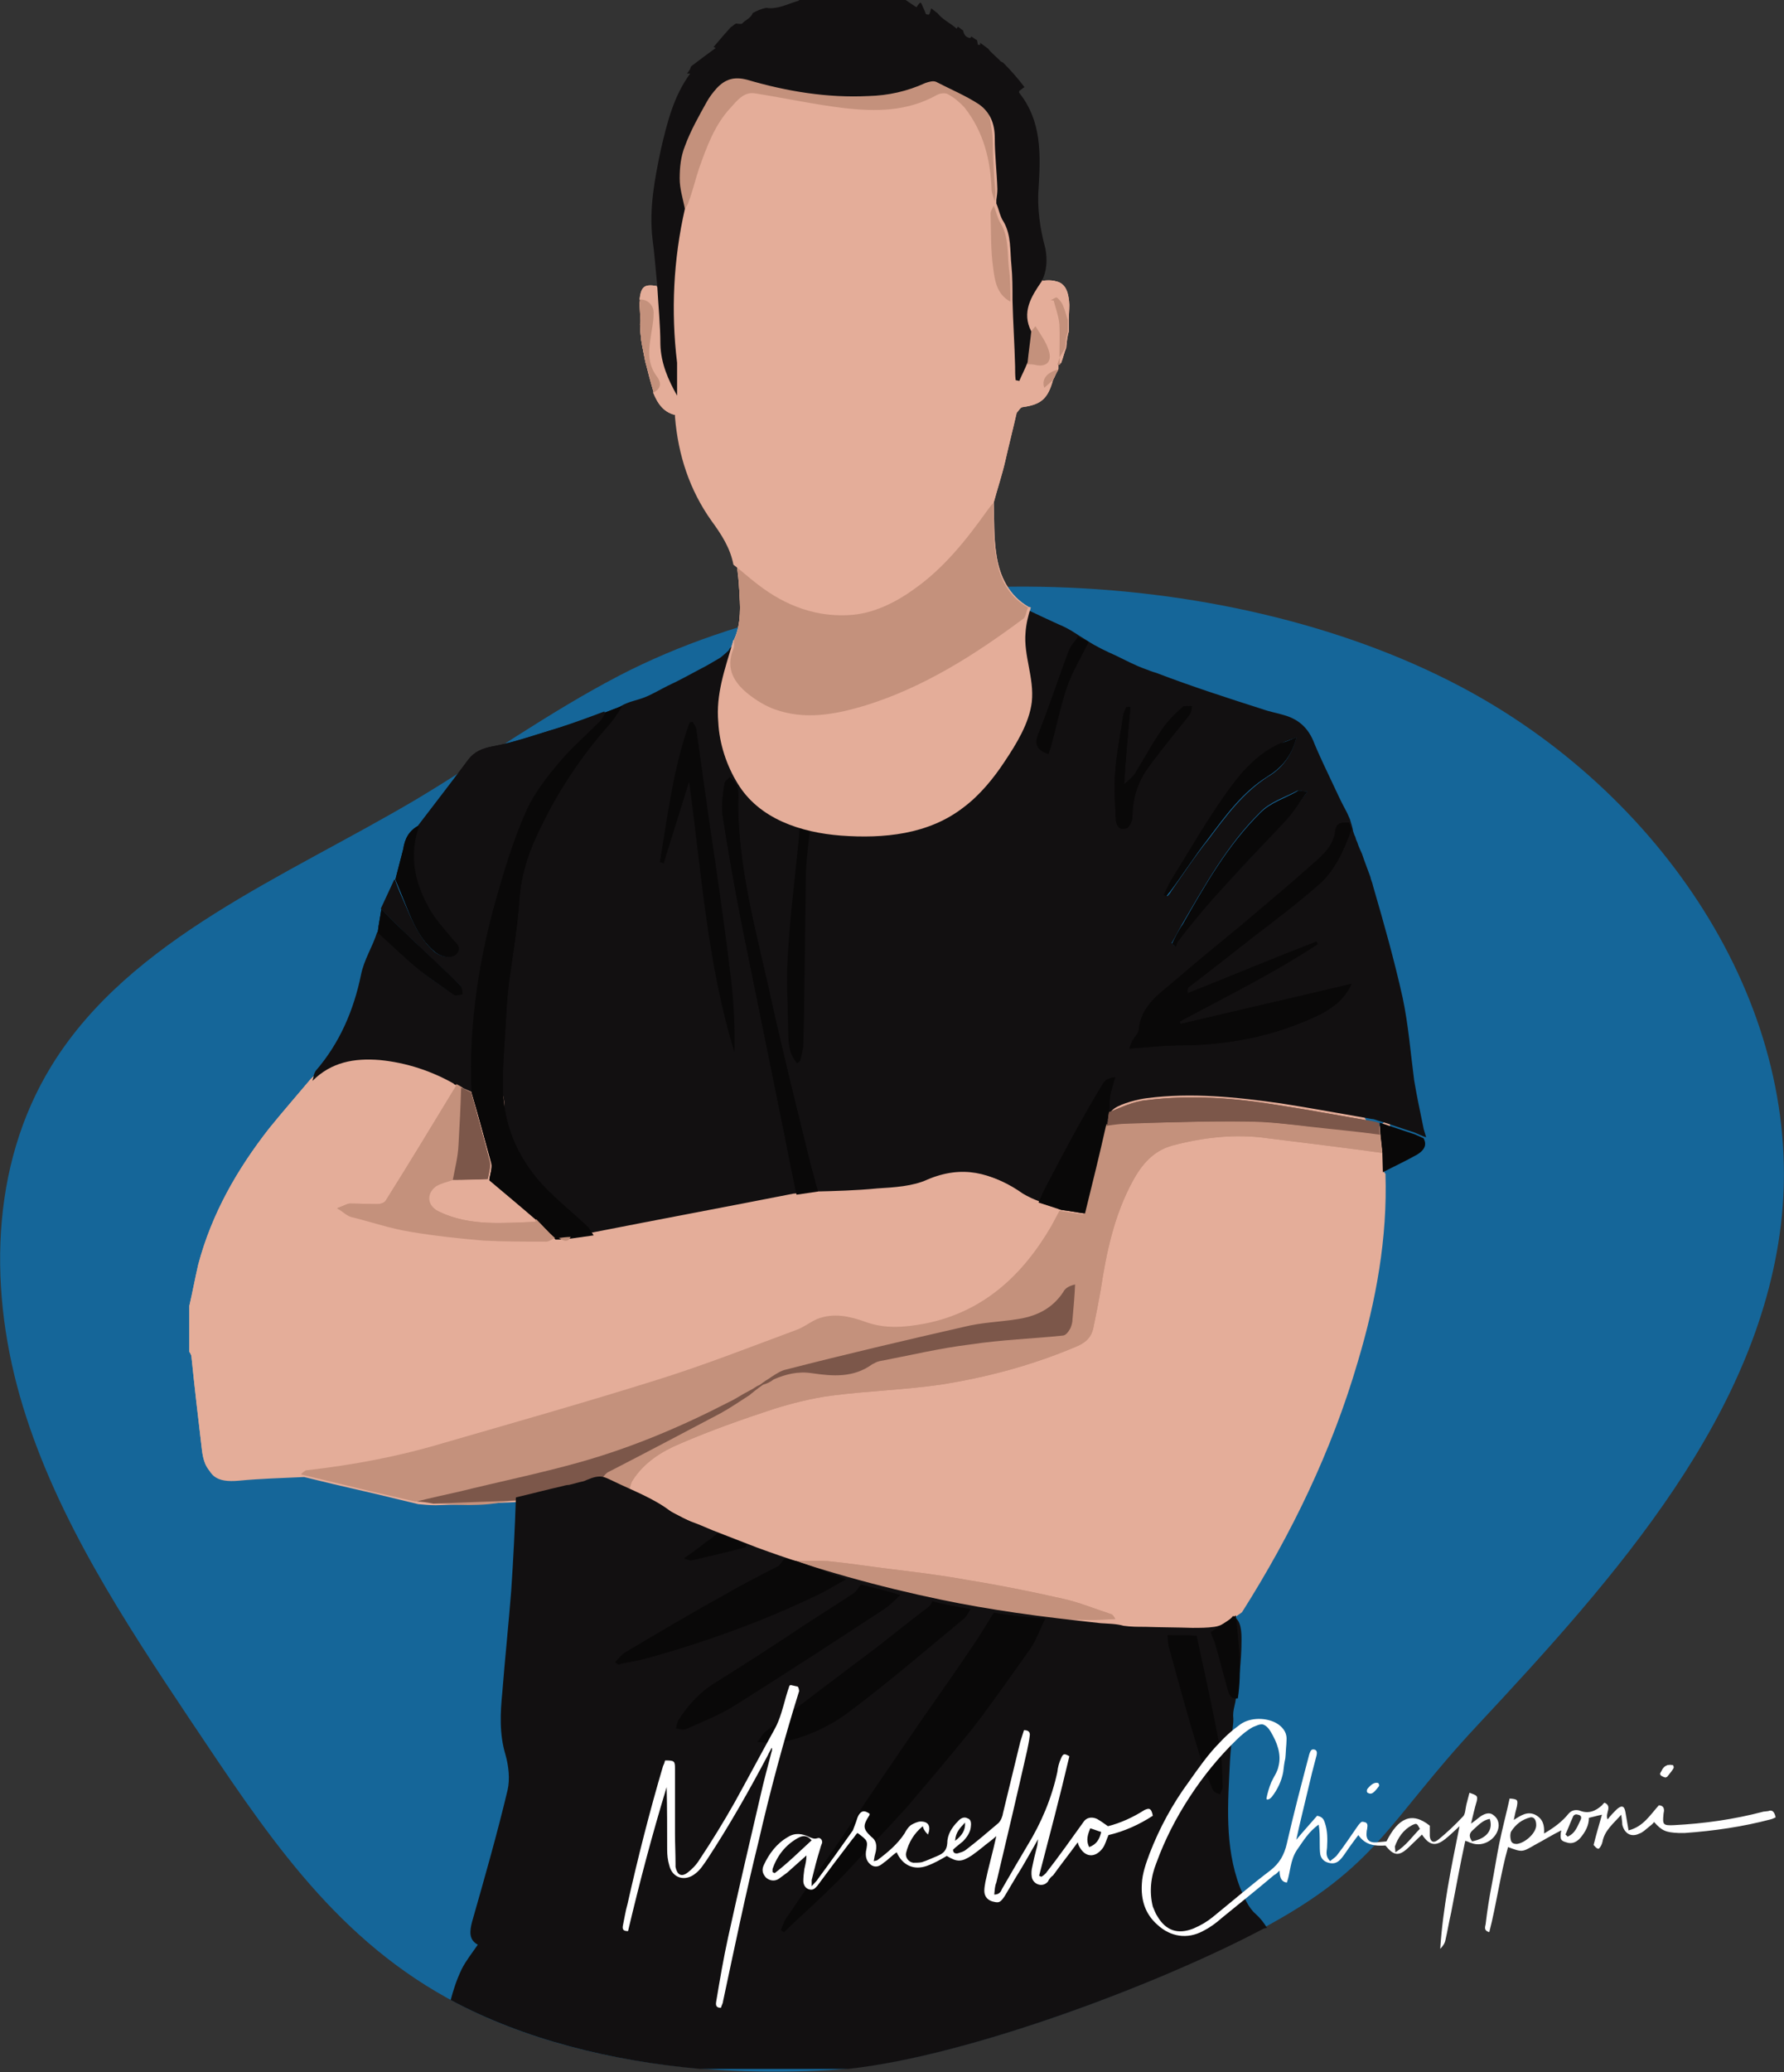 <svg xmlns="http://www.w3.org/2000/svg" xmlns:xlink="http://www.w3.org/1999/xlink" id="Layer_1" x="0px" y="0px" viewBox="0 0 342 397" style="enable-background:new 0 0 342 397;" xml:space="preserve"><rect x="0" y="0" width="342" height="397" fill="#333333" stroke="none"/><style type="text/css">	.st0{fill:#156699;}	.st1{fill:#E4AD99;}	.st2{fill:#121011;}	.st3{fill:#C4917C;}	.st4{fill:#090808;}	.st5{fill:#7C574A;}	.st6{fill:none;}	.st7{fill:#FFFFFF;}</style><g>	<g>		<path class="st0" d="M79.9,153.1C54.7,168,25,179.8,10,204c-12.1,19.5-12.2,43.9-5.6,65.5c6.6,21.6,19.4,41.1,32.1,60.1   c13.9,20.7,26.8,40.8,49.2,53.2c21.2,11.8,49,15.3,73.6,13.8c23.2-1.4,62.3-16.2,82.5-27c22.5-12,24.2-20.6,41.3-38.9   c26.7-28.6,54.7-59.9,58.5-97.8c4-41-23.5-81.3-61.7-101.4c-45.7-24.1-114.9-26.1-161.3-2C105.2,136.5,92.9,145.3,79.9,153.1   L79.9,153.1z"></path>	</g></g><g>	<path class="st1" d="M122.7,62.1c0.1,1,0.1,1.9,0.2,2.8c0,0.2,0.1,0.5,0.1,0.7c0.2,1.2,0.5,2.5,0.7,3.6c0.5,2,1,4,1.6,5.9  c0.9,2.2,2.1,4.1,4.7,4.4c-0.1-1.2-0.2-2.5-0.2-3.8c0-2.1,0-4.2,0-6.3v6.3c0.1,1.2,0.2,2.5,0.2,3.8c0.6,7.3,2.8,14,7,19.9  c1.9,2.6,3.6,5.2,4.2,8.4c0.2,1.6,0.4,3.2,0.5,4.8c0.2,3.3,0.5,6.8-1,10l-0.2,0.2c0,0.1,0,0.1,0,0.2c-1.5,5.1-3.3,10-2.8,15.4  c0.2,4.1,1.6,8.3,3.7,11.7c4.1,6.8,12.1,9.4,19.8,10c8.2,0.6,16.8-0.2,23.5-5.4c3.1-2.3,5.8-5.6,7.9-8.8c2.2-3.3,4.7-7.3,5.2-11.4  c0.5-4.6-1.6-8.9-1.2-13.3c0.1-1.6,0.5-3.2,1-4.8l-0.4-0.1c-3.8-2.2-5.6-5.9-6.2-10.1c-0.5-3.2-0.4-6.6-0.5-9.9  c0.7-2.6,1.6-5.3,2.2-7.9c0.7-3.1,1.5-6.2,2.2-9.3c0.4-0.4,0.7-1.1,1.2-1.1c3.5-0.5,4.8-1.6,5.8-5.3c0.4-0.6,0.6-1.4,1-2  c0-0.2,0-0.4,0-0.6c0-0.1,0-0.4,0-0.5c0.1,0,0.2,0,0.5,0c0.4-1,0.6-2,1-3c0-0.4,0.1-0.7,0.1-1.1c0.1-0.6,0.2-1.4,0.4-2  c0-0.7,0-1.6,0-2.3c0-1,0.1-1.9,0.1-2.8c-0.2-4-1.7-5.1-5.3-4.4c0.1-0.1,0.1-0.2,0.1-0.4l0,0c-3.3,2.2-7.9,1.7-11.6,1.6  c-4.3-0.1-8.7-0.5-13-1.2c-4.1-0.7-8.2-1.6-12.4-2.2c-4-0.5-7.9-0.4-11.9-0.2c-7.9,0.1-15.9,0.4-23.5,3.1c-1.2,0.4-2.3,0.5-3.2,0.1  c-0.9,0.2-1.2,1-1.5,2.6c0,0.2,0,0.5-0.1,0.7c0.1,1.1,0.1,2.2,0.2,3.3C122.8,61.7,122.8,61.8,122.7,62.1L122.7,62.1z M193.7,57.8  c0.1,4.2,0.4,8.5,0.5,12.7c0,0.9,0,1.7,0.1,2.6c-0.1-0.9-0.1-1.7-0.1-2.6c-0.2,0.4-0.6,0.7-0.9,1.1c0.2-0.4,0.6-0.7,0.9-1.1  L193.7,57.8c-0.6-0.4-1.1-0.7-1.5-1.1C192.8,57,193.1,57.4,193.7,57.8z"></path>	<path class="st1" d="M265.4,224.4c-0.9-2,1.6-8,1-10.1c-0.1-0.4-3.6,3.2-3.7,2.8c-1.6-0.2-3.2-0.5-4.8-0.6c1.6,0.2,3.2,0.5,4.8,0.6  c-0.4-1.1-0.6-2.2-1.2-3.2c-0.5-0.7-1.7-2-2.3-2.3c-3.2-2.1-6.9-3.6-10.3-5.1c-7.5-3.5-15.2-6.8-23.2-8.9c-8-2.1-16.3-2.7-24.7-2.7  c-8.4-0.1-16.7,0.4-25.1,0.4c-8.8,0.1-17.7-0.4-26.4-0.7c-16.9-0.7-33.9-1-50.8-0.2c-7.5,0.2-15.1,1-22.2,3.5  c-6.1,2.1-11.2,5.8-16.4,9.4c0,0,0,0,0,0.1c-2.7,3.2-5.4,6.2-8,9.5c-6.2,7.8-11,16.3-13.6,26.1c-0.7,2.6-1.2,5.2-1.7,7.9v8.8  c0.1,0.2,0.4,0.5,0.4,0.9c0.6,5.9,1.2,11.9,2,17.8c0.5,4.4,2.2,5.7,6.6,5.3c4.1-0.4,8.3-0.5,12.5-0.7c0.2-0.1,0.4-0.4,0.6-0.5  c-0.2,0.1-0.4,0.4-0.6,0.5c2,0.5,3.8,0.9,5.8,1.4c5.3,1.2,10.8,2.5,16.1,3.8c1.1,0.1,2.2,0.2,3.3,0.2c5.2-0.1,10.5-0.4,15.7-0.6  c0,0.1,0,0.4,0,0.5c5.4,0.4,10.1,2.2,14.3,6.1c4.1,3.7,7.5,7.9,12.2,11c9.6,6.6,20.9,10.3,32.1,12.7c12.2,2.6,24.7,4.1,37.3,4.8  c10.4,0.6,21.6,1.9,31.3-3.1c2-1,4.1-2.2,5.4-3.8c1.4-1.7,2.7-4.3,4.9-6.1c0.5-0.4,0.9-0.6,1.4-1c9.5-15,17.2-30.9,22.2-48  c3.5-11.7,5.7-23.7,5.3-36C265.2,224.5,265.3,224.5,265.4,224.4L265.4,224.4z M88.4,208.4c-0.4-0.2-0.9-0.5-1.2-0.7L88.4,208.4  c0.6,0.2,1.2,0.6,1.9,0.9C89.8,209,89.1,208.8,88.4,208.4z M156.7,228.6c0.5,0,1,0,1.5-0.1C157.7,228.6,157.2,228.6,156.7,228.6  c-1.4,0.1-2.6,0.2-4,0.4C154.1,228.8,155.3,228.7,156.7,228.6z M152.7,299.2c-0.7-0.1-1.6-0.4-2.3-0.5  C151.1,298.9,151.8,299,152.7,299.2c0.5,0,1,0,1.5,0C153.7,299.1,153.2,299.2,152.7,299.2c3.2,1.1,6.4,2.3,9.5,3.5  C159,301.5,155.9,300.4,152.7,299.2z M178,307.7c0.1-0.2,0.2-0.5,0.5-0.7C178.4,307.2,178.3,307.4,178,307.7z M212.7,213  c0-0.7,0-1.5,0.1-2.2C212.8,211.5,212.8,212.2,212.7,213z"></path>	<path class="st1" d="M212.3,215.3c-0.1,0.1-0.2,0.2-0.2,0.4C212.2,215.7,212.2,215.5,212.3,215.3z"></path>	<path class="st1" d="M165.1,303.4c-0.1,0.1-0.2,0.2-0.4,0.5C164.8,303.7,164.9,303.6,165.1,303.4z"></path>	<path class="st1" d="M203.5,231.8c-1.5-0.5-2.8-0.9-4.3-1.4C200.5,230.9,202,231.3,203.5,231.8z"></path>	<path class="st1" d="M57.8,282.3c-4.1,0.2-8.3,0.4-12.5,0.7c-4.3,0.4-6.1-0.9-6.6-5.3c-0.7-5.9-1.4-11.9-2-17.8  c0-0.2-0.2-0.6-0.4-0.9v-8.8c0.6-2.6,1.1-5.3,1.7-7.9c2.6-9.8,7.5-18.3,13.6-26.1c2.6-3.2,5.3-6.3,8-9.5c3.6-3.6,8.2-4.4,12.9-4  c5.2,0.5,10,2.1,14.5,4.7c0,0.1,0,0.2-0.1,0.4c-4.4,7.3-8.9,14.7-13.5,22c-0.2,0.4-1,0.6-1.5,0.6c-1.7,0-3.6-0.2-5.3-0.1  c-0.6,0-1.4,0.5-2.5,0.9c1.2,0.9,2,1.5,2.8,1.7c3.7,1,7.4,2.2,11.2,2.8c4.7,0.9,9.4,1.4,14.1,1.7c4,0.4,8,0.2,12,0.2  c0.6,0,1.1-0.5,1.7-0.7c0.2,0,0.5,0,0.7,0c0.9,0.5,1.7,1,2.3-0.2c1.5-0.2,2.8-0.4,4.3-0.6c0.2,0,0.4,0.1,0.6,0  c12.7-2.5,25.6-4.9,38.3-7.4c1.4-0.1,2.6-0.2,4-0.4c4.1-0.1,8-0.2,12.1-0.6c3.2-0.2,6.8-0.4,9.6-1.7c6.6-2.8,12.2-1.4,17.7,2.5  c1,0.6,2,1.1,3.1,1.7c1.5,0.5,2.8,0.9,4.3,1.4c-0.5,1-0.9,1.9-1.5,2.8c-5.6,9.6-13.2,16.7-24.3,18.8c-3.8,0.7-7.7,1.1-11.6-0.4  c-2.8-1-6.1-1.7-9-0.5c-1.4,0.5-2.6,1.6-4,2.1c-8.9,3.2-17.8,6.8-26.8,9.6c-13.7,4.3-27.4,8.3-41.3,12.2  c-8.5,2.5-17.1,4.1-25.8,5.1C58.5,281.6,58.2,282.1,57.8,282.3L57.8,282.3z"></path>	<path class="st2" d="M199.3,230.2c-1.1-0.4-2.2-0.9-3.2-1.5c-5.4-3.8-11.1-5.3-17.7-2.3c-3,1.2-6.4,1.4-9.6,1.7  c-4.3,0.5-8.8,0.4-13.1,1c-4.6,0.7-9.1,1.5-13.7,2.3c-9.3,1.7-18.4,3.7-27.7,5.4c-0.1,0-0.4,0-0.6,0c-0.5-0.6-0.9-1.4-1.5-2  c-2.7-2.6-5.8-4.9-8.4-7.8c-3.5-3.8-6.1-8.4-7-13.5c-0.2-1.2,0-2.8-0.5-4c-0.6-1.6-1.9-3-2.6-4.6c-1.6-3.2-2.7-6.6-3.3-10  c-1.4-6.9-1-14.2,0.9-21c3.3-12.4,11-23.1,19.9-32.3c2.3-2.3,4.8-4.7,7.8-6.3c1.5-0.9,3.1-1.1,4.6-1.7c1.5-0.6,3-1.5,4.4-2.2  c2.2-1,4.3-2.2,6.4-3.3c1.2-0.6,2.5-1.4,3.7-2.1c0.5-0.4,1.1-0.9,1.6-1.4c0.1-0.2,0.2-0.5,0.5-0.6c0.1-0.1,0.7-0.6,0.7-0.7  c0,0.5,0,1.1-0.1,1.6c-1.6,3.8,0.1,6.6,3,8.8c1.5,1.1,3.2,2.2,4.9,2.8c5.8,2.1,11.6,1.1,17.3-0.7c11.1-3.5,21-9.6,30.3-16.6  c0.6-0.4,0.6-1.5,1-2.2c0,0,5.3,2.5,5.8,2.7c1,0.4,1.9,0.9,2.7,1.4c0.9,0.6,1.9,1.2,2.7,1.7c1.7,1.1,3.6,2,5.4,2.8  c1.9,0.9,3.7,1.9,5.7,2.6c0.6,0.2,1.2,0.5,2,0.7c6.8,2.6,13.6,4.8,20.5,7c1.4,0.5,2.7,0.7,4,1.1c2.5,0.7,4.4,2.1,5.6,4.8  c1.2,3,2.6,5.8,4,8.8c0.7,1.5,1.4,3,2.1,4.3c0.4,0.7,0.7,1.4,1,2.1c0.2,0.7,0.5,1.6,0.6,2.3c0.1,0.2,0.2,0.7,0.4,1  c0.1,0.4,0.2,0.7,0.4,1.1c0.2,0.7,0.6,1.5,0.9,2.2c0.5,1.5,1.1,3,1.6,4.4c0.1,0.6,0.4,1.1,0.5,1.7c2.1,7.2,4.1,14.3,5.7,21.5  c1.1,5.2,1.5,10.5,2.2,15.8c0.5,3,1.1,5.8,1.7,8.7c0.1,0.7,0.4,1.5,0.6,2.2c-0.7-0.2-1.5-0.6-2.2-0.9c-2.2-0.7-4.4-1.5-6.7-2.2  c-0.5-0.1-1-0.4-1.5-0.4c-5.8-1-11.7-2.1-17.5-3c-8.5-1.2-17.1-2.1-25.6-1c-1.7,0.2-4.9,1-6.3,2c-1.6,1.1-2.1,4.1-2.5,5.9  c-1,4.4-1.9,8.9-2.8,13.3C205.4,231.6,202,231.2,199.3,230.2z M250.6,151.7c-1.2-0.1-1.7-0.4-2.1-0.1c-2.3,1.2-5.1,2.1-6.9,4  c-6.3,6.2-10.6,14-15,21.5c-0.7,1.2-1.2,2.3-2,3.6l0.7,0.6c0.1-0.4,0.1-0.7,0.4-1c2.2-2.7,4.4-5.6,6.8-8.3  c4.6-4.9,9.3-9.8,13.8-14.8C247.8,155.6,249,153.8,250.6,151.7L250.6,151.7z M248.5,141.3c-1.2,0.5-2,0.7-2.8,1.1  c-4.6,1.9-7.5,5.6-10.3,9.4c-3.8,5.3-7,11.1-10.6,16.7c-0.6,1-1,2-1.5,3l0.5,0.2c0.2-0.2,0.5-0.5,0.7-0.9c2.3-3.3,4.6-6.8,7.2-10  c3.3-4.4,6.6-8.9,11.4-12C245.5,147.4,247.6,145,248.5,141.3L248.5,141.3z"></path>	<path class="st1" d="M137.6,293.7c-1.6-0.7-3.2-1.4-4.8-2.1c-4.1-2-8.2-4.1-12.2-6.1c0.2-0.6,0.4-1.4,0.7-2c2.1-3.5,5.4-5.6,9.1-7  c5.8-2.3,11.7-4.6,17.8-6.6c3.7-1.2,7.5-2.1,11.2-2.6c6.9-0.9,14-1.1,20.9-2.1c8.9-1.2,17.5-3.7,25.8-7.2c1.7-0.7,3.1-1.7,3.5-3.7  c0.5-2.3,1-4.8,1.4-7.2c1.2-7.3,2.6-14.5,6.2-21c1.7-3.1,4-5.7,7.5-6.7c6.1-1.6,12.1-2.2,18.4-1.4c7.3,1,14.6,1.9,21.9,2.8l0.1,3.6  c0.4,12.4-1.7,24.2-5.3,36c-5.2,17.4-13.1,33.6-22.9,48.9c-1.6,1.1-3.2,2.1-4.8,3.2c-1,0.2-1.9,0.5-2.8,0.7c-1.9,0-3.7,0-5.6-0.1  c-2.1-0.6-4.2-1.2-6.3-1.9c-1.2-0.5-2.3-0.9-3.6-1.4c-0.2-0.2-0.5-0.7-0.7-0.9c-3.1-1.1-6.2-2.3-9.4-3c-6.1-1.4-12.2-2.5-18.4-3.6  c-4.9-0.9-9.9-1.5-14.8-2.1c-4-0.5-7.9-1.1-11.9-1.5c-2-0.2-4,0-5.9,0c-0.7-0.1-1.6-0.4-2.3-0.5c-2.3-0.9-4.8-1.9-7.2-2.7  C141.3,295.2,139.5,294.4,137.6,293.7L137.6,293.7z"></path>	<path class="st2" d="M87.2,207.8c-4.4-2.6-9.4-4.2-14.5-4.7c-4.8-0.5-9.3,0.4-12.9,4c0.2-0.6,0.4-1.4,0.7-1.9  c4.6-5.3,7.3-11.6,8.7-18.4c0.6-3,2.2-5.3,3.1-8.2c2.6,2.3,5.1,4.8,7.8,7c2.1,1.9,4.4,3.5,6.8,4.9c0.4,0.2,1.1-0.1,1.7-0.1  c-0.1-0.6-0.1-1.4-0.5-1.7c-3.8-3.7-7.8-7.4-11.6-11.1c-1.2-1.1-2.3-2.3-3.5-3.5c0.9-1.9,1.7-3.7,2.6-5.6c0.6,1.7,1.4,3.5,2.1,5.1  c1.4,3.1,2.8,6.3,5.4,8.7c1.4,1.1,3.5,1.5,4.3,0.4c1.1-1.5-0.5-2.2-1.1-3.1c-1.2-1.7-2.8-3.3-4-5.2c-3-5.1-4.2-10.5-2.1-16.3  c3.2-4.2,6.4-8.3,9.5-12.5c1.2-1.6,2.7-2.2,4.7-2.6c4.2-0.7,8.3-2.2,12.5-3.5c3.1-1,6.1-2.1,9-3.2c-0.4,0.6-0.6,1.2-1.1,1.7  c-2.6,2.7-5.4,5.2-7.9,8c-2.3,2.7-4.7,5.7-6.1,8.9c-2.2,4.9-4,10.3-5.4,15.4c-3.7,12.7-5.8,25.6-5.2,38.8l-1.9-0.9L87.2,207.8  L87.2,207.8z"></path>	<path class="st3" d="M141.2,107.9c1.6,1.2,3.1,2.6,4.7,3.8c5.3,4.1,11.4,6.4,18.2,5.8c4.1-0.4,7.8-2.2,11.1-4.6c5.7-4,10-9.4,14-15  c0.4-0.5,0.7-1,1.2-1.5c0.1,3.3,0,6.7,0.5,9.9c0.6,4.2,2.2,7.9,6.2,10.1c-0.4,0.7-0.4,1.9-1,2.2c-9.3,6.9-19,13.1-30.3,16.6  c-5.7,1.7-11.5,2.8-17.3,0.7c-1.7-0.6-3.5-1.7-4.9-2.8c-2.8-2.2-4.6-4.9-3-8.8c0.2-0.5,0.1-1,0.1-1.6c1.5-3.2,1.2-6.6,1-10  C141.7,111.2,141.5,109.5,141.2,107.9z"></path>	<path class="st4" d="M90.4,209.3c-0.6-13.2,1.5-26.2,5.2-38.8c1.5-5.2,3.2-10.5,5.4-15.4c1.5-3.2,3.8-6.2,6.1-8.9  c2.3-2.8,5.2-5.3,7.9-8c0.5-0.5,0.7-1.1,1.1-1.7c1.1-0.4,2.1-0.9,3.2-1.2c-0.7,1.1-1.4,2.2-2.2,3.2c-5.9,6.6-10.6,13.8-14.3,21.8  c-1.9,4.1-3.1,8.4-3.3,13c-0.4,4.9-1.2,9.8-1.9,14.7c-0.2,1.7-0.4,3.6-0.5,5.3c-0.2,4.7-0.7,9.5-0.7,14.2c-0.1,7.5,2.6,14,7.5,19.4  c2.6,2.8,5.6,5.2,8.4,7.8c0.6,0.5,1,1.2,1.5,2c-1.5,0.2-2.8,0.4-4.3,0.6c-0.7,0.1-1.6,0.2-2.3,0.2c-0.2,0-0.5,0-0.7,0  c-1.2-1.2-2.3-2.5-3.6-3.6c-3.1-2.6-6.1-5.1-9.1-7.7c0.1-1.1,0.6-2.3,0.4-3.3C92.9,218.2,91.7,213.7,90.4,209.3L90.4,209.3z"></path>	<path class="st4" d="M259.1,158.9c-1.5,4-3.1,7.8-6.3,10.6c-4,3.5-8.2,6.7-12.4,9.9c-4.2,3.3-8.4,6.6-12.6,9.8  c-0.1,0.1-0.2,0.4-0.1,1.1c8.3-3.3,16.4-6.7,24.7-9.9l0.2,0.5c-8.5,5.6-17.5,10-26.4,14.8l0.1,0.5c10.9-2.6,21.9-5.1,32.8-7.7  c-1.2,2.7-3.3,4.4-5.7,5.7c-8.7,4.3-17.9,6.1-27.6,6.1c-3,0-6.1,0.4-9.3,0.6c0.2-0.6,0.4-1.1,0.6-1.5c0.4-0.7,1.1-1.4,1.2-2  c0.4-4.9,4.3-7.2,7.4-9.9c4-3.5,8-6.7,12-10c4.7-4,9.4-7.9,14-12c2-1.7,4-3.6,4.3-6.4c0.2-1.6,1.4-1.5,2.6-1.5L259.1,158.9  L259.1,158.9z"></path>	<path class="st1" d="M195.1,73.2c0.5-1.2,1.1-2.3,1.6-3.6c0.5,0,1,0.1,1.5,0.1c2.1,0.5,3.3-0.5,2.7-2.6c-0.5-1.6-1.6-3.1-2.6-4.8  c-0.5,0.6-0.7,1-1,1.2c-1.9-3.7,0-6.7,2-9.6c3.6-0.7,5.1,0.5,5.3,4.4c0,0.9,0,1.9-0.1,2.8c-0.2-0.9-0.5-1.9-0.9-2.7  c-0.2-0.6-0.7-1.2-1.2-1.6c-0.1-0.1-0.7,0.2-1.2,0.5l0.6,0.1c0.4,1.5,1,3.1,1.1,4.7c0.2,2.1,0,4.1,0,6.2l0,0l-0.4,1.2l0,0  c0,0.1,0,0.4,0,0.5c0,0.2,0,0.4,0,0.6c-2.2,0.5-3.3,1.9-2.7,3.5c0.6-0.5,1.2-1,1.7-1.5c-1,3.7-2.2,4.7-5.8,5.3  c-0.5,0.1-0.9,0.7-1.2,1.1C195,77.2,195,75.2,195.1,73.2L195.1,73.2z"></path>	<path class="st4" d="M80.4,158.1c-2.1,5.8-0.9,11.2,2.1,16.3c1.1,1.9,2.6,3.5,4,5.2c0.6,0.9,2.2,1.7,1.1,3.1  c-0.9,1.1-3,0.7-4.3-0.4c-2.7-2.3-4.1-5.4-5.4-8.7c-0.7-1.7-1.4-3.5-2.1-5.1c0.5-2,1-3.8,1.5-5.8C77.6,160.7,78.4,159.1,80.4,158.1  z"></path>	<path class="st4" d="M73.1,174.2c1.1,1.1,2.2,2.3,3.5,3.5c3.8,3.7,7.8,7.3,11.6,11.1c0.4,0.4,0.4,1.1,0.5,1.7  c-0.6,0.1-1.4,0.4-1.7,0.1c-2.3-1.6-4.7-3.2-6.8-4.9c-2.7-2.2-5.2-4.7-7.8-7C72.6,177,72.9,175.7,73.1,174.2z"></path>	<path class="st4" d="M208.7,123c-1.5,3.1-3.1,5.6-4.2,8.8c-1.2,3.6-2,7.5-3,11.2c-0.1,0.5-0.4,1-0.5,1.5c-2-0.7-2.8-1.6-2-3.8  c2.1-5.2,3.8-10.5,5.8-15.8c0.5-1.4,1.1-1.7,1.9-3C207.2,122.5,208.1,122.5,208.7,123L208.7,123z"></path>	<path class="st1" d="M125.9,54.8c0.2,3.7,0.6,7.5,0.6,11.2c0.1,3.6,1.5,6.8,3.2,9.8c0.1,1.2,0.2,2.5,0.2,3.8  c-2.6-0.4-3.8-2.2-4.7-4.4c1.5-0.7,1.5-2,0.6-3.1c-1.6-2.2-1.5-4.7-1.2-7.2c0.2-1.6,0.5-3.2,0.6-4.8c0-1.6-1.2-2.8-2.6-2.7  C122.9,54.9,123.5,54.4,125.9,54.8L125.9,54.8z"></path>	<path class="st4" d="M265.1,224.6l-0.1-3.6c-0.1-1.2-0.2-2.3-0.4-3.6c0-0.7-0.1-1.5-0.1-2.3c2.1,0.7,4.2,1.4,6.3,2.1  c0.7,0.2,1.4,0.6,2.1,0.9c0.9,1.6-0.4,2.6-1.2,3.1C269.4,222.5,267.2,223.5,265.1,224.6L265.1,224.6z"></path>	<path class="st3" d="M122.7,57.4c1.4-0.1,2.7,1.1,2.6,2.7c0,1.6-0.4,3.2-0.6,4.8c-0.4,2.5-0.5,4.9,1.2,7.2c0.9,1.2,0.9,2.3-0.6,3.1  c-0.5-2-1-4-1.6-5.9c-0.2-1.2-0.5-2.5-0.7-3.6c0-0.2-0.1-0.5-0.1-0.7c-0.1-1-0.1-1.9-0.2-2.8c0-0.2,0-0.4,0.1-0.6  c-0.1-1.1-0.1-2.2-0.2-3.3L122.7,57.4L122.7,57.4z"></path>	<path class="st3" d="M203.1,68.5c0-2.1,0.1-4.2,0-6.2c-0.1-1.6-0.7-3.1-1.1-4.7l-0.6-0.1c0.4-0.1,1-0.6,1.2-0.5  c0.5,0.4,1,1,1.2,1.6c0.4,0.9,0.6,1.9,0.9,2.7c0,0.7,0,1.6,0,2.3c-0.1,0.6-0.2,1.4-0.4,2c0,0.4-0.1,0.7-0.1,1.1  C203.8,67.4,203.5,67.9,203.1,68.5L203.1,68.5z"></path>	<path class="st3" d="M201.9,72.8c-0.6,0.5-1.1,1-1.7,1.5c-0.6-1.6,0.5-3,2.7-3.5C202.5,71.5,202.1,72.1,201.9,72.8z"></path>	<path class="st1" d="M122.6,58.1c0.1,1.1,0.1,2.2,0.2,3.3C122.7,60.4,122.7,59.2,122.6,58.1z"></path>	<path class="st1" d="M123.1,65.7c0.2,1.2,0.5,2.5,0.7,3.6C123.5,68,123.3,66.8,123.1,65.7z"></path>	<path class="st1" d="M122.7,62.1c0.1,1,0.1,1.9,0.2,2.8C122.9,63.9,122.8,63,122.7,62.1z"></path>	<path class="st1" d="M203.1,68.5c0.4-0.5,0.7-1.1,1-1.6c-0.4,1-0.6,2-1,3C203.1,69.4,203.1,68.9,203.1,68.5L203.1,68.5L203.1,68.5z  "></path>	<path class="st1" d="M204.2,65.7c0.1-0.6,0.2-1.4,0.4-2C204.5,64.3,204.4,65.1,204.2,65.7z"></path>	<path class="st3" d="M203.1,68.5c0,0.4,0.1,0.9,0.1,1.4c-0.1,0-0.2,0-0.5,0C202.9,69.3,203,68.9,203.1,68.5L203.1,68.5z"></path>	<path class="st3" d="M202.8,70.2c0-0.1,0-0.4,0-0.5C202.8,69.9,202.8,70,202.8,70.2z"></path>	<path class="st3" d="M264.6,217.3c0.1,1.2,0.2,2.3,0.4,3.6c-7.3-1-14.6-1.9-21.9-2.8c-6.2-0.9-12.4-0.2-18.4,1.4  c-3.6,1-5.8,3.6-7.5,6.7c-3.6,6.6-5.1,13.7-6.2,21c-0.4,2.3-0.9,4.8-1.4,7.2c-0.4,2-1.7,3-3.5,3.7c-8.3,3.5-16.9,5.8-25.8,7.2  c-6.9,1-14,1.2-20.9,2.1c-3.8,0.5-7.7,1.5-11.2,2.6c-6.1,2-12,4.1-17.8,6.6c-3.6,1.5-6.9,3.6-9.1,7c-0.4,0.6-0.5,1.4-0.7,2  c-1.7-0.9-3.5-1.9-5.2-2.7c0.4-0.4,0.7-0.9,1.2-1.1c7.2-3.8,14.2-7.5,21.4-11.2c1.9-1,3.7-2.2,5.6-3.5l-0.4-0.5  c-1.2,0.6-2.3,1.4-3.6,2c-9.1,4.9-18.8,8.9-28.8,11.6c-7.5,2.1-15.3,3.7-23,5.6c-2.7,0.6-5.4,1.2-8.2,1.9  c-5.3-1.2-10.8-2.5-16.1-3.8c-2-0.5-3.8-0.9-5.8-1.4c0.4-0.2,0.7-0.7,1.1-0.7c8.8-1,17.4-2.6,25.8-5.1c13.8-4,27.6-7.9,41.3-12.2  c9-2.8,17.9-6.3,26.8-9.6c1.4-0.5,2.6-1.5,4-2.1c3.1-1.2,6.2-0.5,9,0.5c4,1.5,7.8,1.1,11.6,0.4c11.2-2.2,18.8-9.3,24.3-18.8  c0.5-0.9,1-1.9,1.5-2.8c1.5,0.2,3.1,0.5,4.6,0.7c1.4-5.7,2.6-11.1,4-16.7c0.1-0.1,0.2-0.2,0.2-0.4c1.4-0.1,2.7-0.4,4.1-0.4  c7.5-0.1,15.1-0.4,22.7-0.4c4.1,0,8.3,0.6,12.4,1C255.8,216.1,260.2,216.8,264.6,217.3L264.6,217.3z M145.5,265.3  c0.9-0.4,1.9-0.6,2.7-1c2.3-1.1,4.7-1.6,7.3-1.2c4.1,0.6,8,0.9,11.6-1.7c0.4-0.2,0.9-0.6,1.4-0.6c5.8-1.1,11.5-2.3,17.4-3.2  c5.8-0.7,11.7-1.1,17.7-1.7c0.5,0,1.1-0.7,1.5-1.4c0.2-0.5,0.2-1.1,0.4-1.7c0.1-2.2,0.4-4.4,0.5-6.7c-1,0.6-1.7,1.1-2.1,1.9  c-2.2,3.2-5.4,4.7-9.1,5.2c-3.2,0.4-6.6,0.6-9.8,1.4c-11.5,2.6-22.9,5.3-34.2,8.2C148.8,262.8,147.3,264.3,145.5,265.3  c-0.5,0.2-1,0.5-1.5,0.6l0.4,0.5C144.8,266,145.2,265.6,145.5,265.3L145.5,265.3z"></path>	<path class="st3" d="M102.8,233.6c1.2,1.2,2.3,2.5,3.6,3.6c-0.6,0.2-1.1,0.7-1.7,0.7c-4,0-8,0-12-0.2c-4.7-0.4-9.4-0.9-14.1-1.7  c-3.8-0.6-7.5-1.9-11.2-2.8c-0.9-0.2-1.5-1-2.8-1.7c1.2-0.4,1.9-0.9,2.5-0.9c1.7,0,3.6,0.1,5.3,0.1c0.5,0,1.2-0.2,1.5-0.6  c4.6-7.3,9-14.6,13.5-22c0.1-0.1,0-0.2,0.1-0.4c0.4,0.2,0.9,0.5,1.2,0.7c-0.1,3.6-0.2,7.3-0.5,10.9c-0.1,2.2-0.7,4.6-1.1,6.8  c-1.1,0.4-2.3,0.7-3.2,1.4c-2,1.2-1.9,3.7,0.4,4.7c5.9,2.8,12.2,2.1,18.5,1.9C102.5,233.9,102.7,233.7,102.8,233.6L102.8,233.6z"></path>	<path class="st4" d="M152.7,228.9c-0.9-4.3-1.7-8.5-2.6-12.9c-2.6-12.9-5.2-25.6-7.8-38.4c-1.4-7.2-2.7-14.3-3.8-21.6  c-0.2-1.9,0.1-4,0.4-5.9c0-0.4,0.6-0.7,1-1.2c2.1,1.5,1.6,3.7,1.6,5.3c0.1,12,3.2,23.4,5.8,34.9c2.2,10.1,4.7,20.3,7.2,30.4  c0.7,3,1.5,5.9,2.3,8.8L152.7,228.9L152.7,228.9z"></path>	<path class="st4" d="M212,215.8c-1.2,5.4-2.6,11-4,16.7c-1.5-0.2-3.1-0.5-4.6-0.7c-1.5-0.5-2.8-0.9-4.3-1.4c0.5-1,0.9-2.1,1.4-3  c2-3.8,4.1-7.8,6.2-11.6c1.6-2.8,3.2-5.7,4.9-8.4c0.4-0.6,1.2-0.9,2.2-1c-0.4,1.2-0.7,2.3-1,3.6c-0.1,1-0.1,2-0.2,3.1  c0,0.2-0.1,0.5-0.1,0.6C212.4,214.5,212.2,215.1,212,215.8L212,215.8z"></path>	<path class="st3" d="M107.1,237.2c0.7-0.1,1.6-0.2,2.3-0.2C108.8,238.2,108,237.7,107.1,237.2z"></path>	<path class="st4" d="M126.5,165.2c1.5-9,2.6-18.2,5.7-26.8l0.6-0.1c0.2,0.5,0.7,1,0.7,1.5c1.2,8.4,2.3,16.8,3.6,25.2  c1.1,7.7,2.2,15.4,3.1,23.1c0.5,4.4,0.7,8.9,0.6,13.5c-5.2-16.8-6.3-34.4-8.7-51.8c-1.6,5.2-3.3,10.5-4.9,15.7  C127,165.3,126.8,165.2,126.5,165.2L126.5,165.2z"></path>	<path class="st5" d="M212.5,213.7c0-0.2,0.1-0.5,0.1-0.6c2.3-0.9,4.7-2.1,7.2-2.3c8.5-1.1,17.2-0.4,25.6,1c5.8,0.9,11.7,2,17.5,3  c0.5,0.1,1,0.2,1.5,0.4c0,0.9,0,1.6,0,2.5c-4.3-0.6-8.7-1.2-13.1-1.7c-4.1-0.5-8.3-1-12.4-1c-7.5-0.1-15.1,0.1-22.7,0.4  c-1.4,0-2.7,0.2-4.1,0.4C212.4,214.8,212.5,214.2,212.5,213.7L212.5,213.7z"></path>	<path class="st4" d="M152.8,203.7c-1.5-1.7-1.7-3.8-1.7-6.1c-0.1-5.3-0.4-10.6,0-15.8c0.5-7.7,1.5-15.2,2.2-22.9  c0.2-3.1,0.5-6.2,2.3-9c0,1.9,0.1,3.6,0,5.3c-0.2,4.1-1,8.2-1.1,12.2c-0.2,10.9-0.2,21.8-0.5,32.6c0,1.1-0.4,2.2-0.6,3.3  L152.8,203.7L152.8,203.7z"></path>	<path class="st4" d="M250.6,151.7c-1.6,2.1-2.7,4-4.2,5.6c-4.6,4.9-9.3,9.8-13.8,14.8c-2.3,2.6-4.6,5.4-6.8,8.3  c-0.2,0.2-0.2,0.6-0.4,1l-0.7-0.6c0.6-1.2,1.2-2.5,2-3.6c4.4-7.7,8.7-15.3,15-21.5c1.9-1.9,4.6-2.7,6.9-4  C248.9,151.3,249.4,151.6,250.6,151.7L250.6,151.7z"></path>	<path class="st4" d="M248.5,141.3c-0.9,3.7-3,5.9-5.6,7.5c-4.8,3-8,7.5-11.4,12c-2.5,3.2-4.7,6.7-7.2,10c-0.2,0.2-0.5,0.6-0.7,0.9  l-0.5-0.2c0.5-1,0.9-2,1.5-3c3.5-5.6,6.8-11.4,10.6-16.7c2.7-3.8,5.8-7.4,10.3-9.4C246.5,142.2,247.3,141.8,248.5,141.3  L248.5,141.3z"></path>	<path class="st4" d="M216.7,135.5c-0.4,4.7-0.9,9.5-1.2,14.8c1-0.9,1.6-1.4,2.1-2.1c1.6-2.6,3.1-5.4,4.8-7.9  c1.2-1.9,2.8-3.5,4.4-4.9c0.2-0.2,1.1-0.1,1.7-0.1c-0.1,0.6-0.1,1.2-0.5,1.7c-2.6,3.3-5.4,6.6-7.9,10.1c-2,2.7-3,5.9-3,9.4  c0,0.7-0.6,2.1-1.2,2.2c-1.4,0.5-2-0.7-2-1.9c-0.1-3-0.4-5.9-0.1-8.8c0.2-3.6,1-7.2,1.5-10.8c0.1-0.6,0.4-1.2,0.6-1.7  C216.2,135.4,216.5,135.4,216.7,135.5L216.7,135.5z"></path>	<g>		<path class="st4" d="M209.3,311.1c-0.2,0.4-0.5,0.7-0.7,1.1l8.7-0.4C214.6,311.6,212,311.4,209.3,311.1z"></path>		<g>			<path class="st6" d="M209.3,311.1c-0.2,0.4-0.5,0.7-0.7,1.1l8.7-0.4C214.6,311.6,212,311.4,209.3,311.1z"></path>		</g>	</g>	<path class="st3" d="M162.2,302.6c-3.2-1.1-6.4-2.3-9.5-3.5c2,0,4-0.1,5.9,0c4,0.4,7.9,1,11.9,1.5c4.9,0.6,9.9,1.2,14.8,2.1  c6.2,1,12.2,2.2,18.4,3.6c3.2,0.7,6.3,2,9.4,3c0.2,0.1,0.5,0.5,0.7,0.9c-1.5,0.1-3,0.1-4.3,0.2c-3.1-0.1-6.1-0.1-9.1-0.2  c-3.3-0.4-6.7-0.7-10-1.1l-4.3-0.9c-2.5-0.5-4.9-1-7.5-1.5c-2-0.5-4-1-6.1-1.4c-2.5-0.7-5.1-1.4-7.5-2.1  C164.1,303.2,163.2,303,162.2,302.6z"></path>	<path class="st4" d="M111.8,283.9c1.2-0.4,2.3-0.7,3.6-1.2c1.7,0.9,3.5,1.9,5.2,2.7c4.1,2,7.8,4.2,11.9,6.2  c-0.9,0.4-1.4,0.9-2.3,0.9c-4.8,0.4-9.8,0.6-13.8-2.8c-1.4-1.1-2.3-2.8-3.5-4.3C112.4,284.9,112.2,284.4,111.8,283.9L111.8,283.9z"></path>	<path class="st1" d="M194.5,73c-0.1-0.9-0.1-1.7-0.1-2.6c-0.2,0.4-0.6,0.7-0.9,1.1c0.2-0.4,0.6-0.7,0.9-1.1l-0.5-12.7  c-2.6-1.4-3-4-3.3-6.4c-0.5-3.5-0.4-7-0.5-10.5c0-0.5,0.4-1,0.6-1.5v-0.7c-0.2-0.7-0.5-1.4-0.6-2.1c-0.2-5.8-1.5-11.2-5.2-15.9  c-0.9-1-2-1.9-3.1-2.5c-0.6-0.4-1.6-0.2-2.2,0.1c-5.7,3.2-11.7,3.2-17.9,2.5c-5.7-0.7-11.2-1.9-16.9-2.8c-2.2-0.4-3.5,1.4-4.7,2.7  c-3.1,3.3-4.6,7.5-6.1,11.7c-0.7,2.1-1.2,4.3-2,6.4c-0.1,0.5-0.5,1-0.9,1.5c-2.1,9.8-2.6,19.5-1.5,29.5v6.3  c0.1,1.2,0.2,2.5,0.2,3.8c0.6,7.3,2.8,14,7,19.9c1.9,2.6,3.6,5.2,4.2,8.4c1.6,1.2,3.1,2.6,4.7,3.8c5.3,4.1,11.4,6.4,18.2,5.8  c4.1-0.4,7.8-2.2,11.1-4.6c5.7-4,10-9.4,14-15c0.4-0.5,0.7-1,1.2-1.5c0.7-2.6,1.6-5.3,2.2-7.9c0.7-3.1,1.5-6.2,2.2-9.3  c0.1-2,0.2-4.1,0.2-6.1C194.9,73.1,194.5,73.1,194.5,73L194.5,73z"></path>	<path class="st3" d="M190.7,38.6c-0.2-0.7-0.5-1.4-0.6-2.1c-0.2-5.8-1.5-11.2-5.2-15.9c-0.9-1-2-1.9-3.1-2.5  c-0.6-0.4-1.6-0.2-2.2,0.1c-5.7,3.2-11.7,3.2-17.9,2.5c-5.7-0.7-11.2-1.9-16.9-2.8c-2.2-0.4-3.5,1.4-4.7,2.7  c-3.1,3.3-4.6,7.5-6.1,11.7c-0.7,2.1-1.2,4.3-2,6.4c-0.1,0.5-0.5,1-0.9,1.5c-0.4-2-1-3.8-1-5.8c0-2.1,0.2-4.2,1-6.2  c1.1-3,2.7-5.8,4.2-8.5c0.5-0.9,1.1-1.7,1.9-2.6c1.6-1.7,3.3-2.3,5.9-1.6c7.5,2.2,15.3,3.5,23.2,3.1c3.8-0.1,7.4-0.9,10.9-2.5  c0.6-0.2,1.5-0.5,2.1-0.2c2.7,1.4,5.6,2.6,8.2,4.3c2.1,1.5,3,3.7,3,6.4c0,3.2,0.4,6.6,0.5,9.8C190.9,37.1,190.7,37.9,190.7,38.6  L190.7,38.6z"></path>	<path class="st3" d="M193.7,57.8c-2.6-1.4-3-4-3.3-6.4c-0.5-3.5-0.4-7-0.5-10.5c0-0.5,0.4-1,0.6-1.5c0.5,1.1,0.7,2.5,1.4,3.5  c1.5,2.6,1.2,5.6,1.5,8.4C193.7,53.4,193.7,55.5,193.7,57.8z"></path>	<path class="st3" d="M197.5,63.7c0.2-0.2,0.5-0.6,1-1.2c1,1.6,2.1,3.1,2.6,4.8c0.6,2.1-0.6,3.1-2.7,2.6c-0.5-0.1-1-0.1-1.5-0.1  C197.1,67.6,197.3,65.7,197.5,63.7L197.5,63.7z"></path>	<path class="st5" d="M86.8,226.1c0.4-2.2,1-4.4,1.1-6.8c0.2-3.6,0.4-7.2,0.5-10.9c0.6,0.2,1.2,0.6,1.9,0.9  c1.2,4.4,2.5,8.9,3.6,13.3c0.2,1-0.2,2.2-0.4,3.3C91.4,226,89.1,226.1,86.8,226.1L86.8,226.1z"></path>	<path class="st1" d="M86.8,226.1c2.2,0,4.6-0.1,6.8-0.1c3.1,2.6,6.1,5.1,9.1,7.7c-0.1,0.1-0.1,0.2-0.2,0.2  c-6.3,0.2-12.6,1-18.5-1.9c-2.1-1-2.3-3.3-0.4-4.7C84.6,226.7,85.7,226.5,86.8,226.1z"></path>	<path class="st2" d="M212.5,213.7c-0.1,0.5-0.1,1.1-0.2,1.6c-0.1,0.1-0.2,0.2-0.2,0.4C212.2,215.1,212.4,214.5,212.5,213.7  L212.5,213.7z"></path>	<path class="st5" d="M145.5,265.3c-0.4,0.4-0.9,0.7-1.2,1.1l-0.4-0.5C144.6,265.6,145.1,265.4,145.5,265.3L145.5,265.3L145.5,265.3  z"></path>	<path class="st1" d="M122.7,62.1c0.1,1,0.1,1.9,0.2,2.8c0,0.2,0.1,0.5,0.1,0.7c0.2,1.2,0.5,2.5,0.7,3.6c0.5,2,1,4,1.6,5.9  c0.9,2.2,2.1,4.1,4.7,4.4c-0.1-1.2-0.2-2.5-0.2-3.8c0-2.1,0-4.2,0-6.3v6.3c0.1,1.2,0.2,2.5,0.2,3.8c0.6,7.3,2.8,14,7,19.9  c1.9,2.6,3.6,5.2,4.2,8.4c0.2,1.6,0.4,3.2,0.5,4.8c0.2,3.3,0.5,6.8-1,10l-0.2,0.2c0,0.1,0,0.1,0,0.2c-1.5,5.1-3.3,10-2.8,15.4  c0.2,4.1,1.6,8.3,3.7,11.7c4.1,6.8,12.1,9.4,19.8,10c8.2,0.6,16.8-0.2,23.5-5.4c3.1-2.3,5.8-5.6,7.9-8.8c2.2-3.3,4.7-7.3,5.2-11.4  c0.5-4.6-1.6-8.9-1.2-13.3c0.1-1.6,0.5-3.2,1-4.8l-0.4-0.1c-3.8-2.2-5.6-5.9-6.2-10.1c-0.5-3.2-0.4-6.6-0.5-9.9  c0.7-2.6,1.6-5.3,2.2-7.9c0.7-3.1,1.5-6.2,2.2-9.3c0.4-0.4,0.7-1.1,1.2-1.1c3.5-0.5,4.8-1.6,5.8-5.3c0.4-0.6,0.6-1.4,1-2  c0-0.2,0-0.4,0-0.6c0-0.1,0-0.4,0-0.5c0.1,0,0.2,0,0.5,0c0.4-1,0.6-2,1-3c0-0.4,0.1-0.7,0.1-1.1c0.1-0.6,0.2-1.4,0.4-2  c0-0.7,0-1.6,0-2.3c0-1,0.1-1.9,0.1-2.8c-0.2-4-1.7-5.1-5.3-4.4c0.1-0.1,0.1-0.2,0.1-0.4l0,0c-3.3,2.2-7.9,1.7-11.6,1.6  c-4.3-0.1-8.7-0.5-13-1.2c-4.1-0.7-8.2-1.6-12.4-2.2c-4-0.5-7.9-0.4-11.9-0.2c-7.9,0.1-15.9,0.4-23.5,3.1c-1.2,0.4-2.3,0.5-3.2,0.1  c-0.9,0.2-1.2,1-1.5,2.6c0,0.2,0,0.5-0.1,0.7c0.1,1.1,0.1,2.2,0.2,3.3C122.8,61.7,122.8,61.8,122.7,62.1L122.7,62.1z M193.7,57.8  c0.1,4.2,0.4,8.5,0.5,12.7c0,0.9,0,1.7,0.1,2.6c-0.1-0.9-0.1-1.7-0.1-2.6c-0.2,0.4-0.6,0.7-0.9,1.1c0.2-0.4,0.6-0.7,0.9-1.1  L193.7,57.8c-0.6-0.4-1.1-0.7-1.5-1.1C192.8,57,193.1,57.4,193.7,57.8z"></path>	<path class="st1" d="M212.3,215.3c-0.1,0.1-0.2,0.2-0.2,0.4C212.2,215.7,212.2,215.5,212.3,215.3z"></path>	<path class="st1" d="M165.1,303.4c-0.1,0.1-0.2,0.2-0.4,0.5C164.8,303.7,164.9,303.6,165.1,303.4z"></path>	<path class="st1" d="M203.5,231.8c-1.5-0.5-2.8-0.9-4.3-1.4C200.5,230.9,202,231.3,203.5,231.8z"></path>	<path class="st1" d="M57.8,282.3c-4.1,0.2-8.3,0.4-12.5,0.7c-4.3,0.4-6.1-0.9-6.6-5.3c-0.7-5.9-1.4-11.9-2-17.8  c0-0.2-0.2-0.6-0.4-0.9v-8.8c0.6-2.6,1.1-5.3,1.7-7.9c2.6-9.8,7.5-18.3,13.6-26.1c2.6-3.2,5.3-6.3,8-9.5c3.6-3.6,8.2-4.4,12.9-4  c5.2,0.5,10,2.1,14.5,4.7c0,0.1,0,0.2-0.1,0.4c-4.4,7.3-8.9,14.7-13.5,22c-0.2,0.4-1,0.6-1.5,0.6c-1.7,0-3.6-0.2-5.3-0.1  c-0.6,0-1.4,0.5-2.5,0.9c1.2,0.9,2,1.5,2.8,1.7c3.7,1,7.4,2.2,11.2,2.8c4.7,0.9,9.4,1.4,14.1,1.7c4,0.4,8,0.2,12,0.2  c0.6,0,1.1-0.5,1.7-0.7c0.2,0,0.5,0,0.7,0c0.9,0.5,1.7,1,2.3-0.2c1.5-0.2,2.8-0.4,4.3-0.6c0.2,0,0.4,0.1,0.6,0  c12.7-2.5,25.6-4.9,38.3-7.4c1.4-0.1,2.6-0.2,4-0.4c4.1-0.1,8-0.2,12.1-0.6c3.2-0.2,6.8-0.4,9.6-1.7c6.6-2.8,12.2-1.4,17.7,2.5  c1,0.6,2,1.1,3.1,1.7c1.5,0.5,2.8,0.9,4.3,1.4c-0.5,1-0.9,1.9-1.5,2.8c-5.6,9.6-13.2,16.7-24.3,18.8c-3.8,0.7-7.7,1.1-11.6-0.4  c-2.8-1-6.1-1.7-9-0.5c-1.4,0.5-2.6,1.6-4,2.1c-8.9,3.2-17.8,6.8-26.8,9.6c-13.7,4.3-27.4,8.3-41.3,12.2  c-8.5,2.5-17.1,4.1-25.8,5.1C58.5,281.6,58.2,282.1,57.8,282.3L57.8,282.3z"></path>	<path class="st2" d="M120.2,135.6c-0.4-0.4-1-0.2-1.5,0c-0.9,0.2-1.9,0.6-2.7,0.9v-0.1c-0.2,0.1-0.5,0.2-0.7,0.2l-0.1,0.1  c-2.7,1-5.4,2-8.2,2.8c-4.2,1.2-8.3,2.7-12.5,3.5c-2,0.4-3.5,1-4.7,2.6c-3.1,4.2-6.3,8.3-9.5,12.5c-2.1,5.8-0.9,11.2,2.1,16.3  c1.1,1.9,2.7,3.5,4,5.2c0.6,0.9,2.2,1.6,1.1,3.1c-0.9,1.1-3,0.7-4.3-0.4c-2.6-2.3-4.1-5.6-5.4-8.7c-0.7-1.6-1.5-3.3-2.1-5.1  c-0.9,1.9-1.7,3.7-2.6,5.6c1.1,1.1,2.2,2.3,3.5,3.5c3.8,3.7,7.8,7.4,11.6,11.1c0.4,0.4,0.4,1.1,0.5,1.7c-0.6,0-1.4,0.4-1.7,0.1  c-2.3-1.5-4.7-3.1-6.8-4.9c-2.7-2.2-5.2-4.7-7.8-7c-0.9,2.8-2.5,5.2-3.1,8.2c-1.4,6.8-4.1,13.1-8.7,18.4c-0.4,0.5-0.5,1.2-0.7,1.9  c3.6-3.6,8-4.4,12.9-4c5.1,0.5,10,2.1,14.5,4.7c1,0.5,2.1,0.9,3.1,1.4c0.6,0.4,1.6,0.6,2.1,0c0.4-0.4,0.4-1.1,0.1-1.7  c-0.2-0.6-0.6-1-1-1.5c-1-1.5-1.2-3.2-1.1-4.9c0.1-2.1,0.2-4.2,0.4-6.3c0.4-4.2,1-8.3,1.9-12.5c0.9-4.1,1.9-8,3-12  c1.2-4.2,2.6-8.5,4.3-12.7c2.5-0.7,4.9-1.5,6.8-3.1c1.6-1.5,2.6-3.3,3.7-5.2c2.6-4.3,5.7-8.3,9.1-11.7c0.2-0.2,0.6-0.6,0.7-1  C120.6,136.4,120.6,135.9,120.2,135.6z"></path>	<path class="st3" d="M141.2,107.9c1.6,1.2,3.1,2.6,4.7,3.8c5.3,4.1,11.4,6.4,18.2,5.8c4.1-0.4,7.8-2.2,11.1-4.6c5.7-4,10-9.4,14-15  c0.4-0.5,0.7-1,1.2-1.5c0.1,3.3,0,6.7,0.5,9.9c0.6,4.2,2.2,7.9,6.2,10.1c-0.4,0.7-0.4,1.9-1,2.2c-9.3,6.9-19,13.1-30.3,16.6  c-5.7,1.7-11.5,2.8-17.3,0.7c-1.7-0.6-3.5-1.7-4.9-2.8c-2.8-2.2-4.6-4.9-3-8.8c0.2-0.5,0.1-1,0.1-1.6c1.5-3.2,1.2-6.6,1-10  C141.7,111.2,141.5,109.5,141.2,107.9z"></path>	<path class="st4" d="M90.4,209.3c-0.6-13.2,1.5-26.2,5.2-38.8c1.5-5.2,3.2-10.5,5.4-15.4c1.5-3.2,3.8-6.2,6.1-8.9  c2.3-2.8,5.2-5.3,7.9-8c0.5-0.5,0.7-1.1,1.1-1.7c1.1-0.4,2.1-0.9,3.2-1.2c-0.7,1.1-1.4,2.2-2.2,3.2c-5.9,6.6-10.6,13.8-14.3,21.8  c-1.9,4.1-3.1,8.4-3.3,13c-0.4,4.9-1.2,9.8-1.9,14.7c-0.2,1.7-0.4,3.6-0.5,5.3c-0.2,4.7-0.7,9.5-0.7,14.2c-0.1,7.5,2.6,14,7.5,19.4  c2.6,2.8,5.6,5.2,8.4,7.8c0.6,0.5,1,1.2,1.5,2c-1.5,0.2-2.8,0.4-4.3,0.6c-0.7,0.1-1.6,0.2-2.3,0.2c-0.2,0-0.5,0-0.7,0  c-1.2-1.2-2.3-2.5-3.6-3.6c-3.1-2.6-6.1-5.1-9.1-7.7c0.1-1.1,0.6-2.3,0.4-3.3C92.9,218.2,91.7,213.7,90.4,209.3L90.4,209.3z"></path>	<path class="st4" d="M259.1,158.9c-1.5,4-3.1,7.8-6.3,10.6c-4,3.5-8.2,6.7-12.4,9.9c-4.2,3.3-8.4,6.6-12.6,9.8  c-0.1,0.1-0.2,0.4-0.1,1.1c8.3-3.3,16.4-6.7,24.7-9.9l0.2,0.5c-8.5,5.6-17.5,10-26.4,14.8l0.1,0.5c10.9-2.6,21.9-5.1,32.8-7.7  c-1.2,2.7-3.3,4.4-5.7,5.7c-8.7,4.3-17.9,6.1-27.6,6.1c-3,0-6.1,0.4-9.3,0.6c0.2-0.6,0.4-1.1,0.6-1.5c0.4-0.7,1.1-1.4,1.2-2  c0.4-4.9,4.3-7.2,7.4-9.9c4-3.5,8-6.7,12-10c4.7-4,9.4-7.9,14-12c2-1.7,4-3.6,4.3-6.4c0.2-1.6,1.4-1.5,2.6-1.5L259.1,158.9  L259.1,158.9z"></path>	<path class="st1" d="M195.1,73.2c0.5-1.2,1.1-2.3,1.6-3.6c0.5,0,1,0.1,1.5,0.1c2.1,0.5,3.3-0.5,2.7-2.6c-0.5-1.6-1.6-3.1-2.6-4.8  c-0.5,0.6-0.7,1-1,1.2c-1.9-3.7,0-6.7,2-9.6c3.6-0.7,5.1,0.5,5.3,4.4c0,0.9,0,1.9-0.1,2.8c-0.2-0.9-0.5-1.9-0.9-2.7  c-0.2-0.6-0.7-1.2-1.2-1.6c-0.1-0.1-0.7,0.2-1.2,0.5l0.6,0.1c0.4,1.5,1,3.1,1.1,4.7c0.2,2.1,0,4.1,0,6.2l0,0l-0.4,1.2l0,0  c0,0.1,0,0.4,0,0.5c0,0.2,0,0.4,0,0.6c-2.2,0.5-3.3,1.9-2.7,3.5c0.6-0.5,1.2-1,1.7-1.5c-1,3.7-2.2,4.7-5.8,5.3  c-0.5,0.1-0.9,0.7-1.2,1.1C195,77.2,195,75.2,195.1,73.2L195.1,73.2z"></path>	<path class="st4" d="M80.4,158.1c-2.1,5.8-0.9,11.2,2.1,16.3c1.1,1.9,2.6,3.5,4,5.2c0.6,0.9,2.2,1.7,1.1,3.1  c-0.9,1.1-3,0.7-4.3-0.4c-2.7-2.3-4.1-5.4-5.4-8.7c-0.7-1.7-1.4-3.5-2.1-5.1c0.5-2,1-3.8,1.5-5.8C77.6,160.7,78.4,159.1,80.4,158.1  z"></path>	<path class="st4" d="M73.1,174.2c1.1,1.1,2.2,2.3,3.5,3.5c3.8,3.7,7.8,7.3,11.6,11.1c0.4,0.4,0.4,1.1,0.5,1.7  c-0.6,0.1-1.4,0.4-1.7,0.1c-2.3-1.6-4.7-3.2-6.8-4.9c-2.7-2.2-5.2-4.7-7.8-7C72.6,177,72.9,175.7,73.1,174.2z"></path>	<path class="st1" d="M125.9,54.8c0.2,3.7,0.6,7.5,0.6,11.2c0.1,3.6,1.5,6.8,3.2,9.8c0.1,1.2,0.2,2.5,0.2,3.8  c-2.6-0.4-3.8-2.2-4.7-4.4c1.5-0.7,1.5-2,0.6-3.1c-1.6-2.2-1.5-4.7-1.2-7.2c0.2-1.6,0.5-3.2,0.6-4.8c0-1.6-1.2-2.8-2.6-2.7  C122.9,54.9,123.5,54.4,125.9,54.8L125.9,54.8z"></path>	<path class="st3" d="M122.7,57.4c1.4-0.1,2.7,1.1,2.6,2.7c0,1.6-0.4,3.2-0.6,4.8c-0.4,2.5-0.5,4.9,1.2,7.2c0.9,1.2,0.9,2.3-0.6,3.1  c-0.5-2-1-4-1.6-5.9c-0.2-1.2-0.5-2.5-0.7-3.6c0-0.2-0.1-0.5-0.1-0.7c-0.1-1-0.1-1.9-0.2-2.8c0-0.2,0-0.4,0.1-0.6  c-0.1-1.1-0.1-2.2-0.2-3.3L122.7,57.4L122.7,57.4z"></path>	<path class="st3" d="M203.1,68.5c0-2.1,0.1-4.2,0-6.2c-0.1-1.6-0.7-3.1-1.1-4.7l-0.6-0.1c0.4-0.1,1-0.6,1.2-0.5  c0.5,0.4,1,1,1.2,1.6c0.4,0.9,0.6,1.9,0.9,2.7c0,0.7,0,1.6,0,2.3c-0.1,0.6-0.2,1.4-0.4,2c0,0.4-0.1,0.7-0.1,1.1  C203.8,67.4,203.5,67.9,203.1,68.5L203.1,68.5z"></path>	<path class="st3" d="M201.9,72.8c-0.6,0.5-1.1,1-1.7,1.5c-0.6-1.6,0.5-3,2.7-3.5C202.5,71.5,202.1,72.1,201.9,72.8z"></path>	<path class="st1" d="M122.6,58.1c0.1,1.1,0.1,2.2,0.2,3.3C122.7,60.4,122.7,59.2,122.6,58.1z"></path>	<path class="st1" d="M123.1,65.7c0.2,1.2,0.5,2.5,0.7,3.6C123.5,68,123.3,66.8,123.1,65.7z"></path>	<path class="st1" d="M122.7,62.1c0.1,1,0.1,1.9,0.2,2.8C122.9,63.9,122.8,63,122.7,62.1z"></path>	<path class="st1" d="M203.1,68.5c0.4-0.5,0.7-1.1,1-1.6c-0.4,1-0.6,2-1,3C203.1,69.4,203.1,68.9,203.1,68.5L203.1,68.5L203.1,68.5z  "></path>	<path class="st1" d="M204.2,65.7c0.1-0.6,0.2-1.4,0.4-2C204.5,64.3,204.4,65.1,204.2,65.7z"></path>	<path class="st3" d="M203.1,68.5c0,0.4,0.1,0.9,0.1,1.4c-0.1,0-0.2,0-0.5,0C202.9,69.3,203,68.9,203.1,68.5L203.1,68.5z"></path>	<path class="st3" d="M202.8,70.2c0-0.1,0-0.4,0-0.5C202.8,69.9,202.8,70,202.8,70.2z"></path>	<path class="st3" d="M264.6,217.3c0.1,1.2,0.2,2.3,0.4,3.6c-7.3-1-14.6-1.9-21.9-2.8c-6.2-0.9-12.4-0.2-18.4,1.4  c-3.6,1-5.8,3.6-7.5,6.7c-3.6,6.6-5.1,13.7-6.2,21c-0.4,2.3-0.9,4.8-1.4,7.2c-0.4,2-1.7,3-3.5,3.7c-8.3,3.5-16.9,5.8-25.8,7.2  c-6.9,1-14,1.2-20.9,2.1c-3.8,0.5-7.7,1.5-11.2,2.6c-6.1,2-12,4.1-17.8,6.6c-3.6,1.5-6.9,3.6-9.1,7c-0.4,0.6-0.5,1.4-0.7,2  c0-0.2-2.8-1.5-3.2-1.6c-1-0.6-1.4-0.7-2.6-0.4c-2.5,0.6-4.9,1.2-7.5,1.9c-4.4,1.1-9,2.2-13.6,2.7c-10.3,0.9-20.3-2-30.2-4.4  c-2-0.5-3.8-0.9-5.8-1.4c0.4-0.2,0.7-0.7,1.1-0.7c8.8-1,17.4-2.6,25.8-5.1c13.8-4,27.6-7.9,41.3-12.2c9-2.8,17.9-6.3,26.8-9.6  c1.4-0.5,2.6-1.5,4-2.1c3.1-1.2,6.2-0.5,9,0.5c4,1.5,7.8,1.1,11.6,0.4c11.2-2.2,18.8-9.3,24.3-18.8c0.5-0.9,1-1.9,1.5-2.8  c1.5,0.2,3.1,0.5,4.6,0.7c1.4-5.7,2.6-11.1,4-16.7c0.1-0.1,0.2-0.2,0.2-0.4c1.4-0.1,2.7-0.4,4.1-0.4c7.5-0.1,15.1-0.4,22.7-0.4  c4.1,0,8.3,0.6,12.4,1C255.8,216.1,260.2,216.8,264.6,217.3z"></path>	<path class="st3" d="M102.8,233.6c1.2,1.2,2.3,2.5,3.6,3.6c-0.6,0.2-1.1,0.7-1.7,0.7c-4,0-8,0-12-0.2c-4.7-0.4-9.4-0.9-14.1-1.7  c-3.8-0.6-7.5-1.9-11.2-2.8c-0.9-0.2-1.5-1-2.8-1.7c1.2-0.4,1.9-0.9,2.5-0.9c1.7,0,3.6,0.1,5.3,0.1c0.5,0,1.2-0.2,1.5-0.6  c4.6-7.3,9-14.6,13.5-22c0.1-0.1,0-0.2,0.1-0.4c0.4,0.2,0.9,0.5,1.2,0.7c-0.1,3.6-0.2,7.3-0.5,10.9c-0.1,2.2-0.7,4.6-1.1,6.8  c-1.1,0.4-2.3,0.7-3.2,1.4c-2,1.2-1.9,3.7,0.4,4.7c5.9,2.8,12.2,2.1,18.5,1.9C102.5,233.9,102.7,233.7,102.8,233.6L102.8,233.6z"></path>	<path class="st4" d="M152.7,228.9c-0.9-4.3-1.7-8.5-2.6-12.9c-2.6-12.9-5.2-25.6-7.8-38.4c-1.4-7.2-2.7-14.3-3.8-21.6  c-0.2-1.9,0.1-4,0.4-5.9c0-0.4,0.6-0.7,1-1.2c2.1,1.5,1.6,3.7,1.6,5.3c0.1,12,3.2,23.4,5.8,34.9c2.2,10.1,4.7,20.3,7.2,30.4  c0.7,3,1.5,5.9,2.3,8.8L152.7,228.9L152.7,228.9z"></path>	<path class="st4" d="M212,215.8c-1.2,5.4-2.6,11-4,16.7c-1.5-0.2-3.1-0.5-4.6-0.7c-1.5-0.5-2.8-0.9-4.3-1.4c0.5-1,0.9-2.1,1.4-3  c2-3.8,4.1-7.8,6.2-11.6c1.6-2.8,3.2-5.7,4.9-8.4c0.4-0.6,1.2-0.9,2.2-1c-0.4,1.2-0.7,2.3-1,3.6c-0.1,1-0.1,2-0.2,3.1  c0,0.2-0.1,0.5-0.1,0.6C212.4,214.5,212.2,215.1,212,215.8L212,215.8z"></path>	<path class="st3" d="M107.1,237.2c0.7-0.1,1.6-0.2,2.3-0.2C108.8,238.2,108,237.7,107.1,237.2z"></path>	<path class="st5" d="M212.5,213.7c0-0.2,0.1-0.5,0.1-0.6c2.3-0.9,4.7-2.1,7.2-2.3c8.5-1.1,17.2-0.4,25.6,1c5.8,0.9,11.7,2,17.5,3  c0.5,0.1,1,0.2,1.5,0.4c0,0.9,0.1,1.4,0.1,2.2c-4.3-0.6-8.8-1-13.2-1.5c-4.1-0.5-8.3-1-12.4-1c-7.5-0.1-15.1,0.1-22.7,0.4  c-1.4,0-2.7,0.2-4.1,0.4C212.4,214.8,212.5,214.2,212.5,213.7L212.5,213.7z"></path>	<path class="st4" d="M250.6,151.7c-1.6,2.1-2.7,4-4.2,5.6c-4.6,4.9-9.3,9.8-13.8,14.8c-2.3,2.6-4.6,5.4-6.8,8.3  c-0.2,0.2-0.2,0.6-0.4,1l-0.7-0.6c0.6-1.2,1.2-2.5,2-3.6c4.4-7.7,8.7-15.3,15-21.5c1.9-1.9,4.6-2.7,6.9-4  C248.9,151.3,249.4,151.6,250.6,151.7L250.6,151.7z"></path>	<path class="st4" d="M248.5,141.3c-0.9,3.7-3,5.9-5.6,7.5c-4.8,3-8,7.5-11.4,12c-2.5,3.2-4.7,6.7-7.2,10c-0.2,0.2-0.5,0.6-0.7,0.9  l-0.5-0.2c0.5-1,0.9-2,1.5-3c3.5-5.6,6.8-11.4,10.6-16.7c2.7-3.8,5.8-7.4,10.3-9.4C246.5,142.2,247.3,141.8,248.5,141.3  L248.5,141.3z"></path>	<path class="st4" d="M216.7,135.5c-0.4,4.7-0.9,9.5-1.2,14.8c1-0.9,1.6-1.4,2.1-2.1c1.6-2.6,3.1-5.4,4.8-7.9  c1.2-1.9,2.8-3.5,4.4-4.9c0.2-0.2,1.1-0.1,1.7-0.1c-0.1,0.6-0.1,1.2-0.5,1.7c-2.6,3.3-5.4,6.6-7.9,10.1c-2,2.7-3,5.9-3,9.4  c0,0.7-0.6,2.1-1.2,2.2c-1.4,0.5-2-0.7-2-1.9c-0.1-3-0.4-5.9-0.1-8.8c0.2-3.6,1-7.2,1.5-10.8c0.1-0.6,0.4-1.2,0.6-1.7  C216.2,135.4,216.5,135.4,216.7,135.5L216.7,135.5z"></path>	<path class="st3" d="M162.2,302.6c-3.2-1.1-6.4-2.3-9.5-3.5c2,0,4-0.1,5.9,0c4,0.4,7.9,1,11.9,1.5c4.9,0.6,9.9,1.2,14.8,2.1  c6.2,1,12.2,2.2,18.4,3.6c3.2,0.7,6.3,2,9.4,3c0.2,0.1,0.5,0.5,0.7,0.9c-1.5,0.1-3,0.1-4.3,0.2c-3.1-0.1-6.1-0.1-9.1-0.2  c-3.3-0.4-6.7-0.7-10-1.1l-4.3-0.9c-2.5-0.5-4.9-1-7.5-1.5c-2-0.5-4-1-6.1-1.4c-2.5-0.7-5.1-1.4-7.5-2.1  C164.1,303.2,163.2,303,162.2,302.6z"></path>	<path class="st1" d="M194.5,73c-0.1-0.9-0.1-1.7-0.1-2.6c-0.2,0.4-0.6,0.7-0.9,1.1c1.7-2.6,1.7-6.7,2-9.6c0.4-3.5,0.6-7,0.6-10.6  c0.1-7-0.6-14-1.9-20.9c-0.9-4.6-2.2-9.3-5.4-12.7c-3-3.1-7-4.6-11.1-5.8c-8.4-2.7-17.2-5.2-26-4.3c-8.8,0.9-17.7,5.6-21.3,13.6  c-0.1,0.2-0.2,0.6-0.4,0.9c-1.4,3.6-1.7,7.5-1.5,11.4c0.1,2,0.4,4,0.7,5.8c0.2,1.7,0.9,3.6,0.7,5.3c-0.5,4.2-1.1,8.3-1.2,12.6  c-0.1,4.2,0.5,8.4,0.5,12.6v6.3c0.1,1.2,0.2,2.5,0.2,3.8c0.6,7.3,2.8,14,7,19.9c1.9,2.6,3.6,5.2,4.2,8.4c1.6,1.2,3.1,2.6,4.7,3.8  c5.3,4.1,11.4,6.4,18.2,5.8c4.1-0.4,7.8-2.2,11.1-4.6c5.7-4,10-9.4,14-15c0.4-0.5,0.7-1,1.2-1.5c0.7-2.6,1.6-5.3,2.2-7.9  c0.7-3.1,1.5-6.2,2.2-9.3c0.1-2,0.2-4.1,0.2-6.1C194.9,73.1,194.5,73.1,194.5,73z"></path>	<path class="st3" d="M190.7,38.6c-0.2-0.7-0.5-1.4-0.6-2.1c-0.2-5.8-1.5-11.2-5.2-15.9c-0.9-1-2-1.9-3.1-2.5  c-0.6-0.4-1.6-0.2-2.2,0.1c-5.7,3.2-11.7,3.2-17.9,2.5c-5.7-0.7-11.2-1.9-16.9-2.8c-2.2-0.4-3.5,1.4-4.7,2.7  c-3.1,3.3-4.6,7.5-6.1,11.7c-0.7,2.1-1.2,4.3-2,6.4c-0.1,0.5-0.5,1-0.9,1.5c-0.4-2-1-3.8-1-5.8c0-4.8,1.1-9.9,3.2-14.2  c1.9-3.7,4.7-6.9,8.3-8.8c3.6-1.7,7.5-2.1,11.5-2.2c9.5-0.1,19,1.4,27.9,4.3c2.5,0.9,4.9,1.9,6.7,3.8c1.9,2.2,2,5.3,2.5,8  c0.2,1.7,0.1,3.6,0.2,5.3c0.1,2,0.2,3.8,0.4,5.8C190.9,37.1,190.7,37.9,190.7,38.6z"></path>	<path class="st3" d="M193.7,57.8c-2.6-1.4-3-4-3.3-6.4c-0.5-3.5-0.4-7-0.5-10.5c0-0.5,0.4-1,0.6-1.5c0.5,1.1,0.7,2.5,1.4,3.5  c1.5,2.6,1.2,5.6,1.5,8.4C193.7,53.4,193.7,55.5,193.7,57.8z"></path>	<path class="st3" d="M197.5,63.7c0.2-0.2,0.5-0.6,1-1.2c1,1.6,2.1,3.1,2.6,4.8c0.6,2.1-0.6,3.1-2.7,2.6c-0.5-0.1-1-0.1-1.5-0.1  C197.1,67.6,197.3,65.7,197.5,63.7L197.5,63.7z"></path>	<path class="st5" d="M86.8,226.1c0.4-2.2,1-4.4,1.1-6.8c0.2-3.6,0.4-7.2,0.5-10.9c0.6,0.2,1.2,0.6,1.9,0.9  c1.2,4.4,2.5,8.9,3.6,13.3c0.2,1-0.2,2.2-0.4,3.3C91.4,226,89.1,226.1,86.8,226.1L86.8,226.1z"></path>	<path class="st1" d="M86.8,226.1c2.2,0,4.6-0.1,6.8-0.1c3.1,2.6,6.1,5.1,9.1,7.7c-0.1,0.1-0.1,0.2-0.2,0.2  c-6.3,0.2-12.6,1-18.5-1.9c-2.1-1-2.3-3.3-0.4-4.7C84.6,226.7,85.7,226.5,86.8,226.1z"></path>	<path class="st2" d="M212.5,213.7c-0.1,0.5-0.1,1.1-0.2,1.6c-0.1,0.1-0.2,0.2-0.2,0.4C212.2,215.1,212.4,214.5,212.5,213.7  L212.5,213.7z"></path>	<path class="st2" d="M199.1,36.1c0.4-6.6,0.6-12.9-3.7-18.3c-0.1-0.1,0-0.2,0-0.4c0.4-0.2,0.6-0.5,1-0.7c-1.2-1.6-2.6-3.2-4.1-4.7  c-0.2-0.1-0.5-0.2-0.7-0.5c-0.7-0.7-1.6-1.4-2.2-2.2c-0.5-0.4-1-0.7-1.5-1.1v0.4c-0.1,0-0.2,0-0.4,0c-0.1-0.2-0.1-0.5-0.2-0.9  c-0.4-0.2-0.7-0.5-1.1-0.7L186,7.3c-1.1-0.2-1.2-0.9-1.4-1.5c-0.4-0.2-0.6-0.5-1-0.7l-0.2,0.4c-1.2-1.1-2.7-1.7-3.7-3  c-0.1-0.1-0.4-0.2-0.5-0.4c-0.2-0.1-0.5-0.4-0.7-0.5c-0.1,0.4-0.2,0.9-0.4,1.2c-0.2,0-0.4,0-0.6-0.1c-0.2-0.6-0.6-1.4-0.9-2.1  c-0.1,0-0.1-0.1-0.2-0.1c-0.4,0.4-0.6,0.7-0.7,0.9c-1.4-0.9-2.7-1.9-4.1-2.6c-0.6-0.2-1.4-0.4-2-0.6c-1.4-0.4-2.7-0.6-4.1-0.6  c-1.1,0.6-1.9,1.2-2.7,1.2c-1.4,0.1-2.7-0.4-4.1-0.4c-0.4,0-0.6,0-0.9-0.1c-1.6,0.4-3.2,0.9-4.8,1.4c0,0.1,0.1,0.2,0.2,0.4  c-1.7,0.5-3.1,1.2-4.6,1.4c-0.6,0.1-1.1,0.1-1.7,0c-1,0.2-1.9,0.6-2.6,1c-0.4,1.1-1.6,1.4-2,2c-0.1,0.1-0.6,0.1-1.2,0  c-0.4,0.2-0.6,0.5-1,0.7c-1,1.1-2.2,2.5-3.3,3.8l0.4,0.2c-1.5,1.1-3,2.2-4.7,3.5c0,0.1-0.1,0.1-0.1,0.2c-0.1,0.5-0.5,0.9-0.7,1.2  h0.6c-3.2,4.4-4.4,9.4-5.6,14.5c-1.2,5.7-2.3,11.4-1.6,17.3c0.4,3,0.6,5.9,0.9,8.9c0.2,3.7,0.6,7.5,0.6,11.2  c0.1,3.6,1.5,6.8,3.2,9.8c0-2.1,0-4.2,0-6.3c-1.2-9.9-0.7-19.8,1.5-29.5c-0.4-2-1-3.8-1-5.8c0-2.1,0.2-4.2,1-6.2  c1.1-3,2.7-5.8,4.2-8.5c0.5-0.9,1.1-1.7,1.9-2.6c1.6-1.7,3.3-2.3,5.9-1.6c7.5,2.2,15.3,3.5,23.2,3.1c3.8-0.1,7.4-0.9,10.9-2.5  c0.6-0.2,1.5-0.5,2.1-0.2c2.7,1.4,5.6,2.6,8.2,4.3c2.1,1.5,3,3.7,3,6.4c0,3.2,0.4,6.6,0.5,9.8c0,0.7-0.1,1.5-0.2,2.1V39  c0.5,1.1,0.7,2.5,1.4,3.5c1.5,2.6,1.2,5.6,1.5,8.4c0.2,2.1,0.2,4.3,0.2,6.6c0.1,4.2,0.4,8.5,0.5,12.7c0,0.9,0,1.7,0.1,2.6  c0,0.1,0.5,0.1,0.7,0.2c0.5-1.2,1.1-2.3,1.6-3.6c0.2-2,0.5-4,0.7-5.9c-1.9-3.7,0-6.7,2-9.6c1-2,1.1-4.1,0.7-6.3  C199.4,43.9,198.8,40,199.1,36.1L199.1,36.1z"></path>	<path class="st5" d="M203.8,247.6c-2.2,3.3-5.4,4.7-9.1,5.2c-3.3,0.5-6.6,0.6-9.8,1.4c-11.4,2.6-22.9,5.3-34.2,8.2  c-1,0.2-2,0.9-2.8,1.4c-0.5,0.4-1,0.6-1.5,1c-0.2,0.1-0.5,0.4-0.7,0.5c-0.1,0.1-0.2,0.1-0.4,0.2c-0.1,0-0.1,0.1-0.2,0.1  c-0.6,0.4-1.1,0.7-1.7,1c-1.2,0.6-2.3,1.4-3.6,2c-9.3,4.8-18.8,8.8-28.8,11.6c-7.5,2.1-15.3,3.7-23,5.6c-2.7,0.6-5.4,1.2-8.2,1.9  c1.1,0,2.2,0.2,3.3,0.4c5.2-0.2,10.5-0.4,15.7-0.6c4.3-1.1,8.8-2.1,13.1-3.2c1.2-0.5,2.3-0.9,3.6-1.2c0.4-0.4,0.7-0.9,1.2-1.1  c7.2-3.7,14.2-7.4,21.4-11.2c2-1.1,3.7-2.3,5.6-3.5c0.2-0.2,1.7-1.4,2.6-2c0.7-0.2,1.4-0.5,2-1c2.3-1,4.7-1.6,7.3-1.2  c4.1,0.6,8,0.9,11.6-1.7c0.4-0.2,0.9-0.5,1.4-0.6c5.8-1.1,11.6-2.5,17.4-3.2c5.9-0.9,11.9-1.1,17.7-1.7c0.6,0,1.1-0.7,1.5-1.4  c0.2-0.5,0.4-1.1,0.4-1.7c0.2-2.2,0.4-4.4,0.5-6.7C204.9,246.4,204.2,246.8,203.8,247.6z"></path></g><path class="st2" d="M86.4,383.2c14.1,7.6,30.9,11.7,47.8,13.2h28.4c23.4-2.5,60-16.5,79.3-26.7c0.3-0.2,0.7-0.3,1-0.3 c-0.6-1-1.3-1.9-2.2-2.7c-1.4-1.2-2.2-3.2-3-5.1c-3-7.9-2.3-16.2-1.9-24.3c0.1-2,0.4-4.1,0.5-6.1c0.1-0.9,0.2-1.6,0.1-2.5 c0-0.9,0.2-1.6,0.4-2.5c0.7-4,1.2-7.9,1.2-11.9c0-0.9,0-1.7-0.2-2.6s-0.6-1.6-1.4-2.1c-0.9,1.1-2.2,1.9-3.6,2.1 c-1.4,0.2-2.8,0.2-4.2,0.2c-3.1-0.1-6.1-0.1-9.1-0.2c-1.4,0-2.7,0-4.1-0.2c-1.4-0.4-3-0.4-4.4-0.5c-5.4-0.6-10.9-1.2-16.3-2 c-4.8-0.7-9.5-1.5-14.3-2.5c-12-2.5-23.9-5.8-35.3-10c-2.8-1.1-5.7-2.2-8.5-3.3c-1.4-0.6-2.8-1.2-4.2-1.7c-1.2-0.5-2.7-1-3.8-1.9 c-3.2-2.5-7.3-4-11-5.8c-0.9-0.4-1.7-0.9-2.6-0.9c-1.1,0-2.1,0.5-3.1,0.9c-1,0.2-1.9,0.5-2.8,0.7h0.1c-0.4,0-0.9,0.1-1.2,0.2 c-3.1,0.7-6.1,1.5-9.1,2.2c-0.2,6.1-0.5,12-0.9,17.9c-0.5,6.4-1.2,13-1.7,19.4c-0.4,4-0.6,8,0.6,12c0.6,2.1,0.9,4.7,0.4,6.8 c-2,8.4-4.4,16.8-6.8,25.2c-0.5,1.9-0.6,3.5,1.1,4.4c-1.1,1.6-2.3,3.1-3.1,4.7C87.5,379.4,86.9,381.3,86.4,383.2z"></path><path class="st7" d="M319.1,340.5c0.1,0.1,0.4,0,0.5-0.1c0.4-0.5,0.9-1.1,1.2-1.6c0.1-0.2,0-0.6-0.2-0.6c-0.9-0.2-1.7,0.2-2.1,1.2 C318.1,339.9,318.2,340.2,319.1,340.5z"></path><path class="st7" d="M319.1,340.5c0.1,0.1,0.4,0,0.5-0.1c0.4-0.5,0.9-1.1,1.2-1.6c0.1-0.2,0-0.6-0.2-0.6c-0.9-0.2-1.7,0.2-2.1,1.2 C318.1,339.9,318.2,340.2,319.1,340.5z"></path><path class="st4" d="M232.1,312.7c1.6-1.1,3.2-2.1,4.8-3.2c0.6,5.3,1.2,10.6,0.4,15.9c-1.2,0.2-1.6-0.5-1.9-1.5 c-0.9-3.1-1.6-6.1-2.5-9.1C232.7,314.1,232.3,313.5,232.1,312.7z"></path><path class="st4" d="M200.4,310.1c-1.1,2.2-1.9,4.6-3.3,6.4c-3.5,4.9-6.9,9.8-10.6,14.6c-4.1,5.1-8.3,10-12.6,15.1 c-2.1,2.3-4.3,4.7-6.4,6.9c-2.6,2.7-5.1,5.6-7.8,8.2c-3.1,3.1-6.3,5.9-9.4,8.9l-0.6-0.4c0.4-1,0.7-2,1.4-2.8 c3.8-5.7,7.8-11.2,11.6-16.9c3.8-5.7,7.7-11.4,11.6-17.1c3.8-5.6,7.8-11.1,11.6-16.8c1.6-2.3,3.1-4.7,4.6-7.2 C193.7,309.5,197.1,309.9,200.4,310.1L200.4,310.1z"></path><path class="st4" d="M186.1,308.3c-0.5,0.6-0.7,1.4-1.4,1.9c-7,5.8-14.1,11.9-21.4,17.4c-4.1,3.2-8.8,5.3-13.8,6.3 c-1.2,0.2-2.5-0.1-4.3-0.1c0.7-1,1-1.5,1.4-1.9c7.3-5.6,14.6-11.1,21.9-16.6c3.2-2.5,6.4-5.1,9.6-7.5c0.2-0.2,0.5-0.6,0.6-1 C181,307.4,183.6,307.9,186.1,308.3L186.1,308.3z"></path><path class="st4" d="M172.6,305.6c-1,0.9-2,2-3.1,2.7c-9.6,6.3-19.3,12.6-29,18.7c-2.8,1.7-6.1,3-9,4.3c-0.5,0.2-1.2,0-1.9-0.1 c0.1-0.6,0.2-1.2,0.5-1.7c2-3.1,4.4-5.6,7.5-7.4c5.6-3.5,11-7,16.4-10.6c3.2-2.1,6.4-4.1,9.6-6.2c0.6-0.4,1-1.1,1.4-1.7 C167.5,304.2,170,304.8,172.6,305.6L172.6,305.6z"></path><path class="st4" d="M150.4,298.6c0.7,0.1,1.6,0.4,2.3,0.5c3.2,1.1,6.4,2.3,9.5,3.5c-1.9,1-3.7,2.2-5.7,3.1 c-10.6,5.1-21.8,9.1-33.1,12.2c-1.6,0.4-3.2,0.6-4.8,1c-0.1,0-0.2-0.1-0.7-0.4c0.7-0.7,1.2-1.5,2.1-2c6.1-3.6,12.1-7.2,18.3-10.6 c3.6-2.1,7.3-4,11-5.9C149.6,299.7,150,299.1,150.4,298.6L150.4,298.6z"></path><path class="st4" d="M223.8,313.3c1.9,0,3.7,0,5.6,0.1c1.5,7,3.1,14.1,4.4,21.1c0.5,2.6,0.5,5.2,0.6,7.9c0,0.4-0.4,0.9-0.5,1.4 c-0.5-0.2-1.2-0.4-1.4-0.9c-1-2.3-2-4.7-2.7-7.2c-2-6.5-3.8-13.1-5.6-19.7C223.9,315.2,223.9,314.3,223.8,313.3z"></path><path class="st4" d="M137.6,293.7c1.9,0.7,3.7,1.5,5.6,2.2c-0.1,0.2-0.2,0.6-0.4,0.6c-3.5,0.9-6.8,1.7-10.3,2.5 c-0.2,0-0.5-0.1-1.4-0.4c1.7-1.2,3.1-2.2,4.3-3.2C136.3,294.9,136.9,294.3,137.6,293.7z"></path><path class="st7" d="M339,347c-0.2,0-0.6,0.1-0.9,0.1c-5.7,1.5-11.4,2.3-17.2,2.6c-2.1,0.1-2.2-0.1-2-2.1c0-0.2,0.1-0.5,0.1-0.7 c0-0.7-0.4-1-1-1c-1.7,1.9-3,4.1-5.8,4.8c-0.2-1.2-0.4-2.3-0.6-3.5c-0.2-1.2-0.7-1.4-1.7-0.5c-0.6,0.6-1.2,1.2-1.7,1.9 c-0.6-1.1,1-2.5-0.6-3.2c-0.2,0.1-0.4,0.4-0.5,0.5c-1.2,1.1-2.6,1.7-4.3,1c-0.7-0.2-1.5-0.1-2.1,0.6c-1.2,1.5-2.8,2.7-4.7,3.8 c0.1-1.6-0.2-2.8-1.7-3.6c-1.5-0.7-2.7,0.1-4.1,1c0.2-1,0.4-1.9,0.6-2.6c0.2-1.2,0.2-1.4-1.4-1.5c-0.6,2.8-1.4,5.7-2,8.7 c-0.5,2.5-0.9,5.1-1.4,7.7c-0.5,2.6-0.9,5.1-1.2,7.7c-0.1,0.5-0.4,1.2,0.7,1.5c1.4-5.4,2.1-11,3.6-16.3c2.7,1,2.7,1,5.1-0.4 c1.7-0.9,3.3-1.9,5.1-2.8c0,0.2-0.1,0.4-0.1,0.6c-0.1,1.1,0,1.4,1.1,1.7c1.1,0.4,2-0.1,2.7-0.9c0.9-1.1,1.6-2.3,1.6-3.8 c0.9-0.2,1.5-0.4,2.5-0.6c-0.6,2.1-1.1,3.8-1.6,5.8c0.5,0.6,0.9,0.9,1.1,0.6c0.2-0.2,0.5-0.7,0.6-1.2c0.4-2.2,2.1-3.5,3.6-5.2 c0.1,0.9,0.2,1.4,0.2,1.9c0.4,1.7,1.7,2.5,3.3,1.7c0.6-0.2,1.1-0.7,1.6-1.1c0.5-0.4,0.9-0.7,1.2-1.1c1.5,1.7,2.3,2,4.7,2.1 c0.4,0,0.9,0,1.2,0c5.6-0.4,11.1-1.2,16.4-2.6c0.4-0.1,0.6-0.2,1-0.4C340.1,346.8,339.5,346.8,339,347z M290.8,353.3 c-0.7,0-1.1-0.2-1.2-0.9c-0.1-0.5-0.1-1.1,0.1-1.5c0.9-1.4,2.1-2.3,3.7-2.7c0.7-0.1,1.1,0.5,1.1,1.5 C294.5,351.2,292.4,353.1,290.8,353.3z M303,348.7c-0.6,1.2-1,2.6-2.5,3.2c-0.1-0.1-0.1-0.2-0.4-0.4c0.5-1.1,0.9-2.2,1.4-3.3 c0.1-0.4,0.5-0.7,1-0.5C303.2,347.8,303.2,348.3,303,348.7L303,348.7z"></path><path class="st7" d="M219.4,346.8c-2.2,1.4-4.6,2.5-7,3.1c-0.7-0.5-1.4-1-2.1-1.4c-1.1-0.5-2.1-0.2-2.6,0.6 c-2.3,3.2-4.7,6.6-7.2,9.8c-0.2,0.2-0.5,0.5-0.9,0.7c-0.1-0.1-0.2-0.1-0.4-0.2c2-7.7,4-15.2,5.8-22.9c-1-0.6-1.2-0.5-1.6,0.4 c-0.4,0.9-0.6,1.7-0.7,2.6c-1.1,5.1-3.1,9.8-5.8,14.2c-1.6,2.7-3.2,5.4-4.8,8.2c-0.2,0.5-0.5,1.1-1.5,1.1c0.1-0.9,0.1-1.6,0.4-2.3 c2-8.4,4-16.9,5.9-25.3c0.2-1,0.4-1.9,0.5-2.8c0.1-0.6-0.1-1.1-1.1-1.1c-0.2,0.7-0.5,1.5-0.7,2.2c-1.1,4.6-2.2,9-3.3,13.6 c-0.1,0.7-0.4,1.5-0.9,2c-2,1.7-4.1,3.5-6.2,5.1c-0.5,0.4-1,0.5-1.6,0.7c-0.5,0.1-0.9-0.1-0.9-0.7c0.5-0.5,1.2-1,1.9-1.6 c0.7-0.7,1.4-1.7,1.5-2.7c0.1-0.7,0.1-1.5-0.6-1.7c-0.7-0.4-1.4,0-1.9,0.6c-1.1,1.1-2,2.5-2,4.1c-0.1,1.4-0.7,2-1.9,2.5 c-1,0.4-2,0.9-3,1.2c-0.5,0.1-1.1,0.1-1.6,0.1c-0.9-0.1-1.6-1-1.4-1.9c0.5-2,1.5-3.7,3.2-5.1c0.1,0.4,0.2,0.6,0.4,0.9 c0.1,0.2,0.4,0.5,0.6,0.7c0.6-1.6,0.1-2.5-1.4-2.5c-0.6,0-1.4,0.4-1.9,0.7c-0.5,0.4-0.9,1-1.2,1.6c-1.4,2.1-3.2,3.6-5.2,5.1 c-0.1,0.1-0.4,0.1-0.7,0.2c0.1-0.7,0.2-1.2,0.4-1.9c0.2-1.1,0.1-2.1-0.9-2.8c-1.6-1.5-1.6-2.1-0.4-4c0.1-0.1,0.1-0.2,0.1-0.4 c-0.9-0.6-1.4-0.6-1.9,0c-0.4,0.5-0.5,1-0.7,1.6c-0.2,0.5-0.4,1.1-0.6,1.6c-2.2,3.1-4.4,6.2-6.7,9.3c-0.2,0.4-0.6,0.7-1.2,1.4 c0-0.6,0-1,0-1.2c0.5-2,1-4,1.6-5.9c0.1-0.4,0.2-0.7,0.4-1.2c0.1-0.6-0.4-1.1-0.9-0.9c-0.6,0.2-1,0-1.5-0.2c-1.4-0.7-2.8-0.9-4.2,0 c-2.1,1.2-3.6,3.2-4.6,5.4c-0.4,0.9-0.2,1.6,0.4,2.3c0.6,0.6,1.7,0.9,2.6,0.2c0.5-0.4,1-0.7,1.5-1.1c1.2-1.1,2.5-2.2,3.7-3.3 c0,1-0.2,1.7-0.4,2.6c-0.1,0.7-0.2,1.6-0.2,2.3s0.4,1.4,1.1,1.6c0.7,0.2,1.1-0.1,1.6-0.7c2.2-3,4.4-5.9,6.7-8.9 c0.4-0.4,0.6-0.9,1-1.2c2,1.5,2,1.5,1.6,3.6v0.1c-0.1,1,0.2,1.9,1.1,2.5c0.9,0.5,1.6,0.1,2.3-0.5c0.9-0.6,1.6-1.4,2.5-2 c1.1,2.5,3.3,3.5,5.8,2.6c1.4-0.5,2.6-1.2,3.8-1.9c2,1.2,2.8,1.2,4.8-0.1c0.7-0.5,1.5-1.1,2.1-1.6c0.7-0.6,1.6-1.2,2.6-2.1 c-0.7,3.2-1.5,5.9-2.1,8.8c-0.1,0.6-0.2,1.1-0.2,1.7c0,1.1,0.7,1.9,1.9,2.1c0.9,0.2,1.2,0.1,2-1.1c0.7-1.2,1.5-2.5,2.2-3.7 c1.4-2.2,2.7-4.6,4.2-7.2c-0.1,0.7-0.1,1.1-0.2,1.4c-0.4,1.5-0.7,2.8-1,4.3c-0.1,0.6-0.1,1.4,0.1,1.9c0.5,1.2,2.1,1.6,3,0.5 c0.2-0.5,0.6-0.9,1-1.2c1.5-2.1,3.1-4.1,4.7-6.3c0.1,0.2,0.1,0.4,0.2,0.6c1.1,2.3,3.1,2.5,4.6,0.5c0.5-0.7,0.7-1.6,1.1-2.5 c3-0.7,5.9-2,8.5-3.7C220.7,346.2,220.1,346.5,219.4,346.8L219.4,346.8z M185,349.2c0.1,1.5-0.6,2.5-1.9,3.5 C183.2,351,184.1,350.2,185,349.2z M148.5,358.9c-0.1-0.1-0.2-0.1-0.4-0.2c0-0.2,0-0.4,0-0.6c0.9-2.6,2.5-4.6,4.8-5.9 c0.9-0.5,1.7-0.7,2.7,0.4C153.3,354.7,151,357,148.5,358.9z M208.8,353.9c-0.7-1.4-0.2-2.5,0.2-3.6c0.7,0.2,1.4,0.5,2.1,0.7 C210.8,352.4,210.2,353.4,208.8,353.9z"></path><path class="st7" d="M287.3,349.8c0-1-0.4-1.6-1.1-2.1c-0.7-0.5-1.5-0.2-2.2,0.2c-0.6,0.4-1.1,0.9-2,1.5c0.4-1.6,0.7-3,1.1-4.3 c0.2-1,0.1-1.1-1.4-1.6c-0.2,0.7-0.4,1.6-0.6,2.3c-0.2,0.9-0.2,1.9-0.7,2.3c-1.5,1.6-3.1,3.1-4.7,4.4c-0.9,0.7-1.5,0.4-1.6-0.7 c0-0.6,0-1.4,0-2c-3.5-2.8-6.1-1.4-8.3,3c-0.6,0.1-1.2,0.1-1.9,0.2c-1.5,0.1-2.1-0.6-1.9-2.1c0-0.2,0.1-0.4,0.1-0.6 c0.1-0.6,0.1-1.1-0.6-1.2c-0.6-0.2-0.7,0.2-1.1,0.6c-1.4,2-2.7,4-4.2,5.9c-0.4,0.4-0.9,0.7-1.2,1c-0.9-0.9-0.7-1.7-0.6-2.6 c0.1-1.6,0.1-3.2-0.4-4.7c-0.2-0.6-0.4-1.2-1.5-1.4c-1.2,1.4-2.5,2.8-4,4.6c0.7-3.3,1.5-6.4,2.2-9.4c0.5-2.2,1.1-4.6,1.7-6.8 c0.1-0.5,0.1-1-0.5-1.1c-0.6-0.1-0.7,0.4-0.9,0.9c-1.5,5.7-3,11.4-4.3,17.1c-0.5,2.2-1.4,3.8-3.2,5.2c-3.7,2.8-7.3,5.9-11,8.9 c-1.1,0.9-2.3,1.6-3.7,2.2c-3,1.2-5.3,0.4-6.9-2.3c-0.4-0.6-0.6-1.2-0.9-1.9c-0.7-2.8-0.4-5.7,0.7-8.4c1.6-4.4,3.7-8.5,6.3-12.5 c2.6-4,5.6-7.7,9-11c1-1,2.1-1.9,3.2-2.5c0.6-0.2,1.2-0.6,1.9-0.5c0.6,0.2,1.1,0.7,1.5,1.4c1.2,2,2.1,4.3,1.5,6.6 c-0.2,1.1-0.9,2-1.4,3.1c-0.4,1-0.7,2-0.9,3c0,0.1,0,0.2,0,0.2l0.1,0.1c0.4,0,0.6-0.2,0.9-0.5c1.1-1.4,1.9-3.1,2.2-4.8 c0.1-0.9,0.2-1.7,0.4-2.6c0.1-0.9,0.1-1.7,0.2-2.7c0-0.5,0.1-1.1,0-1.6c-0.2-1.2-1.2-2.1-2.2-2.6c-2.1-1-5.1-0.9-6.9,0.6 c-1.4,1-2.6,2.1-3.7,3.3c-2.2,2.2-4.2,5.1-5.9,7.5c-3.1,4.2-5.6,8.8-7.5,13.7c-0.7,1.9-1.4,3.8-1.5,5.8c-0.2,3.1,0.6,5.8,3,7.9 c2.5,2.3,5.7,2.8,8.7,1.2c1.2-0.6,2.5-1.5,3.6-2.5c3.3-2.7,6.7-5.4,10-8.2c0.4-0.2,0.7-0.5,1.1-0.9c0,1.4,0.4,2.2,1.4,2.3 c0.7-2,0.6-4.2,1.9-6.2c1.2-1.7,2.3-3.6,4.2-4.9c0.2,1.2,0.2,2.3,0.2,3.5c0,0.7,0,1.5,0.1,2.2c0.2,1,1,1.6,2.1,1.7 c0.9,0.1,1.5-0.4,2-1c0.5-0.6,1-1.4,1.5-2.1c0.5-0.7,1.1-1.5,1.7-2.3c1.4,2,3.2,2.1,5.2,2c1.6,2,2.6,2.1,4.4,0.4 c0.9-0.9,1.7-1.6,2.6-2.5c1.4,2.1,2.6,2.3,4.4,0.9c0.9-0.7,1.7-1.5,2.8-2.5c-1.6,7.9-3.2,15.7-3.7,23.5c0.5-0.5,0.9-1.1,1-1.7 c0.4-1.7,0.7-3.6,1.1-5.3c0.9-4.6,1.7-9.1,2.7-13.7c0.5,0.1,0.9,0.4,1.1,0.4C284.5,354.1,287.2,352.1,287.3,349.8L287.3,349.8z  M267.5,354.9c0-0.5-0.1-0.9-0.1-1.1c0.6-1.7,1.6-3.2,3.3-4.1c0.9-0.4,0.9-0.4,1.5,0.7C270.7,351.9,269.6,353.6,267.5,354.9z  M282.2,352.8c-0.7-1-0.5-1.6,0.2-2.2c1-0.9,1.9-1.9,3.2-2.1C286.3,350.7,284.9,352.3,282.2,352.8L282.2,352.8z"></path><path class="st7" d="M152.7,323.1l-0.9-0.2c-0.2-0.1-0.5,0-0.5,0.2c-0.2,0.6-0.4,1.2-0.6,1.9c-0.6,2.1-1.1,4.3-2.2,6.3 c-2.6,4.7-5.1,9.4-7.7,14.1c-2.1,3.7-4.3,7.3-6.7,10.9c-0.6,1-1.5,1.9-2.3,2.5c-1.2,0.9-2,0.4-2.3-1.1c0-0.2,0-0.4,0-0.6 c0-2-0.1-3.8-0.1-5.8c0-4.1,0-8.3,0-12.4c0-1.5-0.1-1.6-1.9-1.6c-0.1,0.4-0.2,0.7-0.4,1.1c-2.6,8.8-4.8,17.5-6.8,26.4 c-0.4,1.4-0.6,2.8-0.9,4.2c-0.1,0.7,0.1,1,1,1c2.2-9.3,4.6-18.4,7.4-27.6c0.1,4,0.1,8,0.1,12c0,1,0.1,2,0.4,3 c0.6,2.5,3.1,3.2,5.1,1.5c0.9-0.7,1.5-1.7,2.2-2.7c4.2-6.4,8-13.1,11.6-19.9c0.2-0.5,0.5-0.9,0.7-1.4l0.1,0.1c0,0.2,0,0.5-0.1,0.7 c-0.7,2.7-1.5,5.6-2.1,8.3c-2.1,9-4.2,18-6.2,27.1c-0.9,4.1-1.6,8.2-2.3,12.4c-0.1,0.6-0.1,1.2,0.9,1.2c0.1-0.4,0.4-0.9,0.4-1.2 c2.2-10.3,4.3-20.5,6.8-30.6c2.2-9.6,4.8-19.3,7.8-28.9C153.1,323.3,153,323.1,152.7,323.1z"></path><path class="st7" d="M262.2,343.5c0.7,0.4,1.1,0.1,2.1-1.2c0.2-0.2,0-0.7-0.2-0.7c-0.6-0.1-1.2,0.2-2,1.2 C262,343.1,262,343.4,262.2,343.5z"></path></svg>